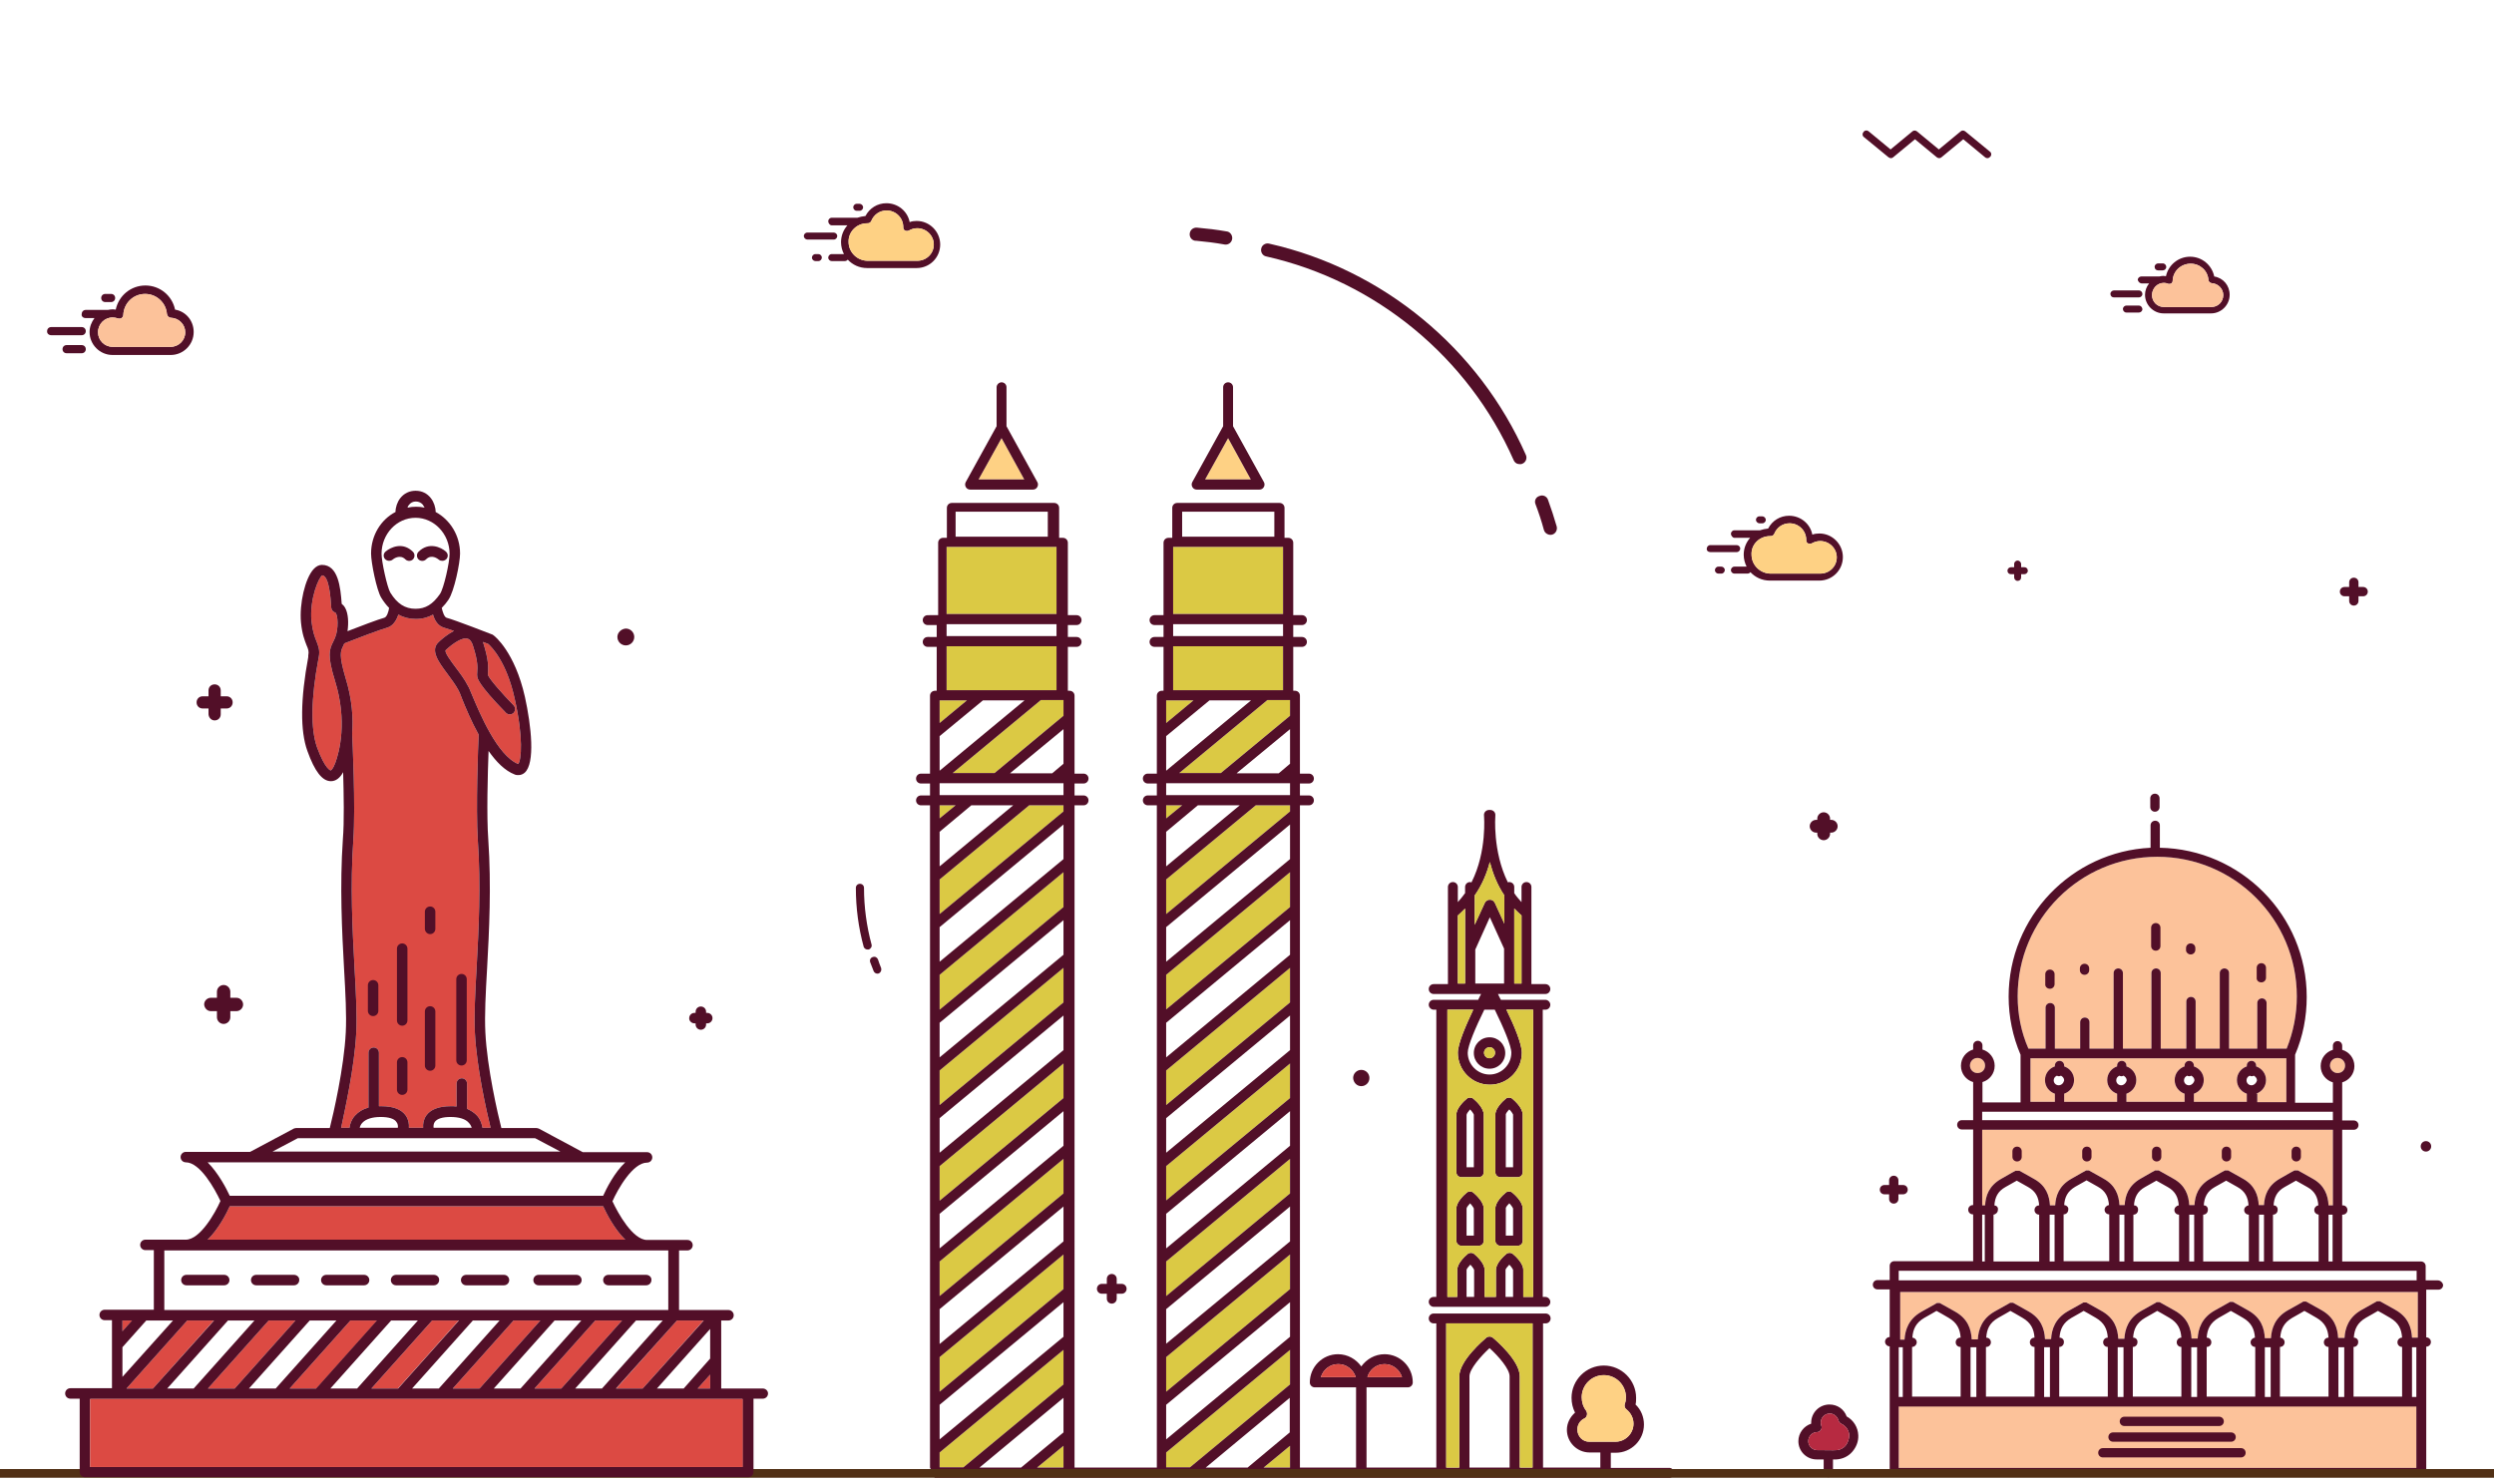 <?xml version="1.0" encoding="utf-8"?>
<!-- Generator: Adobe Illustrator 19.0.0, SVG Export Plug-In . SVG Version: 6.00 Build 0)  -->
<svg version="1.1" id="Layer_1" xmlns="http://www.w3.org/2000/svg" xmlns:xlink="http://www.w3.org/1999/xlink" x="0px" y="0px"
	 viewBox="0 0 857.6 510.3" style="enable-background:new 0 0 857.6 510.3;" xml:space="preserve">
<style type="text/css">
	.st0{display:none;fill:#F6F6F6;}
	.st1{fill:#520F28;}
	.st2{fill:#FED184;}
	.st3{fill:#FCC29A;}
	.st4{fill:#DBC944;}
	.st5{fill:#DC4A43;}
	.st6{fill:#513015;}
	.st7{fill:#B72A41;}
	.st8{fill:#FEF4DA;}
</style>
<rect id="XMLID_1_" x="1.5" y="8.3" class="st0" width="1595.9" height="499.4"/>
<g id="XMLID_319_">
	<path id="XMLID_264_" class="st1" d="M528,173.4c1.1,2.9,2.1,5.9,2.9,8.9c0.2,0.8,0.9,1.4,1.7,1.6c0.4,0.1,0.8,0.1,1.1,0
		c1.2-0.3,1.9-1.6,1.6-2.8c-0.9-3.1-1.9-6.2-3-9.2c-0.4-1.2-1.8-1.8-2.9-1.3C528.2,170.9,527.5,172.2,528,173.4z"/>
	<path id="XMLID_263_" class="st1" d="M522.1,159.6c0.5,0.1,1,0.1,1.4-0.1c1.2-0.5,1.7-1.9,1.2-3c-16.2-36.7-49.2-63.9-88.3-72.7
		c-1.2-0.3-2.5,0.5-2.7,1.7c-0.3,1.2,0.5,2.5,1.7,2.7c37.7,8.5,69.5,34.7,85.1,70.1C520.8,159,521.4,159.5,522.1,159.6z"/>
	<path id="XMLID_262_" class="st1" d="M410.9,82.8c0.1,0,0.2,0,0.3,0c3.3,0.3,6.6,0.7,9.9,1.3c1.2,0.2,2.4-0.6,2.6-1.9
		c0.2-1.2-0.7-2.5-1.9-2.6c-3.4-0.6-6.8-1-10.2-1.3c-1.3-0.1-2.4,0.8-2.5,2.1C409,81.6,409.8,82.6,410.9,82.8z"/>
</g>
<path id="XMLID_261_" class="st1" d="M298.3,326.6c0.1,0,0.2,0,0.4,0c0.7-0.2,1.2-1,1-1.7c-1.7-6.3-2.6-12.9-2.6-19.5
	c0-0.8-0.6-1.4-1.4-1.4c-0.8,0-1.4,0.6-1.4,1.4c0,6.9,0.9,13.7,2.7,20.3C297.2,326.2,297.7,326.6,298.3,326.6z"/>
<path id="XMLID_260_" class="st1" d="M299.2,330.9c0.4,1,0.8,2.1,1.2,3.1c0.2,0.5,0.7,0.9,1.3,0.9c0.2,0,0.3,0,0.5-0.1
	c0.7-0.3,1-1.1,0.8-1.8c-0.4-1-0.8-2-1.1-3c-0.3-0.7-1-1.1-1.8-0.8C299.4,329.4,299,330.1,299.2,330.9z"/>
<path id="XMLID_253_" class="st1" d="M649.4,54.1c0.5,0.4,1.2,0.4,1.6,0l7.5-6.2l7.5,6.2c0.5,0.4,1.2,0.4,1.6,0l7.5-6.2l7.5,6.2
	c0.2,0.2,0.5,0.3,0.8,0.3c0.4,0,0.7-0.2,1-0.5c0.5-0.6,0.4-1.4-0.2-1.8l-8.4-6.9c-0.5-0.4-1.2-0.4-1.6,0l-7.5,6.2l-7.5-6.2
	c-0.5-0.4-1.2-0.4-1.6,0l-7.5,6.2l-7.5-6.2c-0.6-0.5-1.4-0.4-1.8,0.2c-0.5,0.6-0.4,1.4,0.2,1.8L649.4,54.1z"/>
<path id="XMLID_251_" class="st1" d="M726.9,102.3h8.6c0.6,0,1.2-0.5,1.2-1.2c0-0.6-0.5-1.2-1.2-1.2h-8.6c-0.6,0-1.2,0.5-1.2,1.2
	C725.7,101.8,726.2,102.3,726.9,102.3z"/>
<path id="XMLID_250_" class="st1" d="M735.5,105.1h-4.3c-0.6,0-1.2,0.5-1.2,1.2c0,0.6,0.5,1.2,1.2,1.2h4.3c0.6,0,1.2-0.5,1.2-1.2
	C736.6,105.6,736.1,105.1,735.5,105.1z"/>
<path id="XMLID_249_" class="st1" d="M742.1,93h1.6c0.6,0,1.2-0.5,1.2-1.2c0-0.6-0.5-1.2-1.2-1.2h-1.6c-0.6,0-1.2,0.5-1.2,1.2
	C740.9,92.5,741.4,93,742.1,93z"/>
<path id="XMLID_577_" class="st1" d="M736.5,97.5h2.5c-0.9,1.1-1.4,2.5-1.4,3.9c0,3.5,2.9,6.4,6.4,6.4h16.3c3.5,0,6.4-2.9,6.4-6.4
	c0-3.2-2.2-5.8-5.3-6.3c-0.8-3.9-4.2-6.8-8.3-6.8c-4.1,0-7.5,2.9-8.3,6.7c-0.3,0-0.6-0.1-0.9-0.1c-0.5,0-0.9,0.1-1.4,0.2h-6.2
	c-0.6,0-1.2,0.5-1.2,1.2C735.3,97,735.9,97.5,736.5,97.5z M744.1,97.3c0.5,0,1,0.1,1.4,0.3c0.3,0.1,0.7,0.1,1.1-0.1
	c0.3-0.2,0.5-0.5,0.5-0.9c0.1-3.3,2.8-5.9,6.2-5.9c3.2,0,5.9,2.4,6.1,5.6c0.1,0.6,0.5,1,1.1,1.1c2.2,0.1,4,1.9,4,4.1
	c0,2.3-1.8,4.1-4.1,4.1h-16.3c-2.3,0-4.1-1.8-4.1-4.1C740,99.2,741.8,97.3,744.1,97.3z"/>
<path id="XMLID_574_" class="st1" d="M286,77.5h5.4c-1.4,1.6-2.2,3.6-2.2,5.8c0,1.5,0.4,2.9,1,4.1H286c-0.7,0-1.2,0.6-1.2,1.2
	c0,0.7,0.6,1.2,1.2,1.2h4.5c0.4,0,0.8-0.2,1-0.5c1.7,1.8,4,2.9,6.7,2.9h17c4.5,0,8.1-3.6,8.1-8.1c0-4.4-3.6-8.1-8.1-8.1
	c-0.8,0-1.7,0.1-2.4,0.4c-0.7-3.7-4-6.5-8-6.5c-3.1,0-5.8,1.7-7.2,4.4c-1,0.1-1.9,0.3-2.8,0.6H286c-0.7,0-1.2,0.6-1.2,1.2
	S285.3,77.5,286,77.5z M298.2,76.8C298.2,76.8,298.2,76.8,298.2,76.8l0.2,0c0.5,0,1-0.3,1.2-0.8c0.9-2.2,2.9-3.6,5.3-3.6
	c3.1,0,5.7,2.5,5.7,5.7l0,0.1c0,0.5,0.2,0.9,0.6,1.1c0.4,0.2,0.9,0.2,1.3,0c0.9-0.5,1.9-0.8,2.9-0.8c3.1,0,5.7,2.5,5.7,5.6
	c0,3.1-2.5,5.6-5.7,5.6h-17c-3.6,0-6.6-2.9-6.6-6.5C291.7,79.7,294.6,76.8,298.2,76.8z"/>
<path id="XMLID_244_" class="st1" d="M277.6,82.4h9.1c0.7,0,1.2-0.6,1.2-1.2c0-0.7-0.6-1.2-1.2-1.2h-9.1c-0.7,0-1.2,0.6-1.2,1.2
	C276.4,81.8,277,82.4,277.6,82.4z"/>
<path id="XMLID_243_" class="st1" d="M280.4,87.4c-0.7,0-1.2,0.6-1.2,1.2c0,0.7,0.6,1.2,1.2,1.2h1c0.7,0,1.2-0.6,1.2-1.2
	c0-0.7-0.6-1.2-1.2-1.2H280.4z"/>
<path id="XMLID_242_" class="st1" d="M294.6,72.5h1c0.7,0,1.2-0.6,1.2-1.2s-0.6-1.2-1.2-1.2h-1c-0.7,0-1.2,0.6-1.2,1.2
	S293.9,72.5,294.6,72.5z"/>
<path id="XMLID_241_" class="st1" d="M693.8,192.8c-0.6,0-1.2,0.5-1.2,1.2v1.1h-1.1c-0.6,0-1.2,0.5-1.2,1.2s0.5,1.2,1.2,1.2h1.1v1.1
	c0,0.6,0.5,1.2,1.2,1.2s1.2-0.5,1.2-1.2v-1.1h1.1c0.6,0,1.2-0.5,1.2-1.2s-0.5-1.2-1.2-1.2H695V194
	C695,193.4,694.4,192.8,693.8,192.8z"/>
<path id="XMLID_240_" class="st1" d="M73.8,247.8c1.2,0,2.1-0.9,2.1-2.1v-2h2c1.2,0,2.1-0.9,2.1-2.1s-0.9-2.1-2.1-2.1h-2v-2
	c0-1.2-0.9-2.1-2.1-2.1c-1.2,0-2.1,0.9-2.1,2.1v2h-2c-1.2,0-2.1,0.9-2.1,2.1s0.9,2.1,2.1,2.1h2v2C71.8,246.9,72.7,247.8,73.8,247.8z
	"/>
<path id="XMLID_238_" class="st1" d="M624.5,286.4h0.4v0.4c0,1.2,1,2.2,2.2,2.2c1.2,0,2.2-1,2.2-2.2v-0.4h0.4c1.2,0,2.2-1,2.2-2.2
	c0-1.2-1-2.2-2.2-2.2h-0.4v-0.4c0-1.2-1-2.2-2.2-2.2c-1.2,0-2.2,1-2.2,2.2v0.4h-0.4c-1.2,0-2.2,1-2.2,2.2
	C622.3,285.4,623.3,286.4,624.5,286.4z"/>
<path id="XMLID_19_" class="st2" d="M298.2,76.8C298.2,76.8,298.2,76.8,298.2,76.8l0.2,0c0.5,0,1-0.3,1.2-0.8
	c0.9-2.2,2.9-3.6,5.3-3.6c3.1,0,5.7,2.5,5.7,5.7l0,0.1c0,0.5,0.2,0.9,0.6,1.1c0.4,0.2,0.9,0.2,1.3,0c0.9-0.5,1.9-0.8,2.9-0.8
	c3.1,0,5.7,2.5,5.7,5.6c0,3.1-2.5,5.6-5.7,5.6h-17c-3.6,0-6.6-2.9-6.6-6.5C291.7,79.7,294.6,76.8,298.2,76.8z"/>
<path id="XMLID_18_" class="st3" d="M744.1,97.3c0.5,0,1,0.1,1.4,0.3c0.3,0.1,0.7,0.1,1.1-0.1c0.3-0.2,0.5-0.5,0.5-0.9
	c0.1-3.3,2.8-5.9,6.2-5.9c3.2,0,5.9,2.4,6.1,5.6c0.1,0.6,0.5,1,1.1,1.1c2.2,0.1,4,1.9,4,4.1c0,2.3-1.8,4.1-4.1,4.1h-16.3
	c-2.3,0-4.1-1.8-4.1-4.1C740,99.2,741.8,97.3,744.1,97.3z"/>
<path id="XMLID_318_" class="st1" d="M17.6,115.3h10.5c0.8,0,1.4-0.6,1.4-1.4c0-0.8-0.6-1.4-1.4-1.4H17.6c-0.8,0-1.4,0.6-1.4,1.4
	C16.1,114.7,16.8,115.3,17.6,115.3z"/>
<path id="XMLID_317_" class="st1" d="M28.1,118.7h-5.2c-0.8,0-1.4,0.6-1.4,1.4c0,0.8,0.6,1.4,1.4,1.4h5.2c0.8,0,1.4-0.6,1.4-1.4
	C29.5,119.3,28.9,118.7,28.1,118.7z"/>
<path id="XMLID_316_" class="st1" d="M36.2,103.9h2c0.8,0,1.4-0.6,1.4-1.4c0-0.8-0.6-1.4-1.4-1.4h-2c-0.8,0-1.4,0.6-1.4,1.4
	C34.8,103.3,35.4,103.9,36.2,103.9z"/>
<path id="XMLID_313_" class="st1" d="M29.4,109.4h3.1c-1,1.3-1.7,3-1.7,4.8c0,4.3,3.5,7.9,7.9,7.9h20c4.3,0,7.9-3.5,7.9-7.9
	c0-3.9-2.7-7.1-6.4-7.7c-1-4.8-5.2-8.3-10.2-8.3c-5,0-9.2,3.5-10.2,8.3c-0.3,0-0.7-0.1-1-0.1c-0.6,0-1.1,0.1-1.7,0.2h-7.6
	c-0.8,0-1.4,0.6-1.4,1.4C27.9,108.8,28.6,109.4,29.4,109.4z M38.7,109.2c0.6,0,1.2,0.1,1.8,0.3c0.4,0.2,0.9,0.1,1.3-0.1
	c0.4-0.3,0.6-0.7,0.6-1.1c0.2-4.1,3.5-7.2,7.5-7.2c3.9,0,7.2,3,7.5,6.9c0.1,0.7,0.7,1.3,1.4,1.3c2.7,0.1,4.9,2.3,4.9,5
	c0,2.8-2.3,5-5,5h-20c-2.8,0-5-2.3-5-5C33.7,111.5,35.9,109.2,38.7,109.2z"/>
<path id="XMLID_312_" class="st3" d="M38.7,109.2c0.6,0,1.2,0.1,1.8,0.3c0.4,0.2,0.9,0.1,1.3-0.1c0.4-0.3,0.6-0.7,0.6-1.1
	c0.2-4.1,3.5-7.2,7.5-7.2c3.9,0,7.2,3,7.5,6.9c0.1,0.7,0.7,1.3,1.4,1.3c2.7,0.1,4.9,2.3,4.9,5c0,2.8-2.3,5-5,5h-20c-2.8,0-5-2.3-5-5
	C33.7,111.5,35.9,109.2,38.7,109.2z"/>
<path id="XMLID_154_" class="st1" d="M596.4,185h5.4c-1.4,1.6-2.2,3.6-2.2,5.8c0,1.5,0.4,2.9,1,4.1h-4.2c-0.7,0-1.2,0.6-1.2,1.2
	c0,0.7,0.6,1.2,1.2,1.2h4.5c0.4,0,0.8-0.2,1-0.5c1.7,1.8,4,2.9,6.7,2.9h17c4.5,0,8.1-3.6,8.1-8.1c0-4.4-3.6-8.1-8.1-8.1
	c-0.8,0-1.7,0.1-2.4,0.4c-0.7-3.7-4-6.5-8-6.5c-3.1,0-5.8,1.7-7.2,4.4c-1,0.1-1.9,0.3-2.8,0.6h-8.8c-0.7,0-1.2,0.6-1.2,1.2
	S595.8,185,596.4,185z M608.7,184.4C608.7,184.4,608.7,184.4,608.7,184.4l0.2,0c0.5,0,1-0.3,1.2-0.8c0.9-2.2,2.9-3.6,5.3-3.6
	c3.1,0,5.7,2.5,5.7,5.7l0,0.1c0,0.5,0.2,0.9,0.6,1.1c0.4,0.2,0.9,0.2,1.3,0c0.9-0.5,1.9-0.8,2.9-0.8c3.1,0,5.7,2.5,5.7,5.6
	c0,3.1-2.5,5.6-5.7,5.6h-17c-3.6,0-6.6-2.9-6.6-6.5C602.1,187.3,605,184.4,608.7,184.4z"/>
<path id="XMLID_153_" class="st1" d="M588.1,189.9h9.1c0.7,0,1.2-0.6,1.2-1.2c0-0.7-0.6-1.2-1.2-1.2h-9.1c-0.7,0-1.2,0.6-1.2,1.2
	C586.8,189.4,587.4,189.9,588.1,189.9z"/>
<path id="XMLID_152_" class="st1" d="M590.9,194.9c-0.7,0-1.2,0.6-1.2,1.2c0,0.7,0.6,1.2,1.2,1.2h1c0.7,0,1.2-0.6,1.2-1.2
	c0-0.7-0.6-1.2-1.2-1.2H590.9z"/>
<path id="XMLID_151_" class="st1" d="M605,180h1c0.7,0,1.2-0.6,1.2-1.2s-0.6-1.2-1.2-1.2h-1c-0.7,0-1.2,0.6-1.2,1.2
	S604.4,180,605,180z"/>
<path id="XMLID_150_" class="st2" d="M608.7,184.4C608.7,184.4,608.7,184.4,608.7,184.4l0.2,0c0.5,0,1-0.3,1.2-0.8
	c0.9-2.2,2.9-3.6,5.3-3.6c3.1,0,5.7,2.5,5.7,5.7l0,0.1c0,0.5,0.2,0.9,0.6,1.1c0.4,0.2,0.9,0.2,1.3,0c0.9-0.5,1.9-0.8,2.9-0.8
	c3.1,0,5.7,2.5,5.7,5.6c0,3.1-2.5,5.6-5.7,5.6h-17c-3.6,0-6.6-2.9-6.6-6.5C602.1,187.3,605,184.4,608.7,184.4z"/>
<g id="XMLID_784_">
	<path id="XMLID_789_" class="st4" d="M401,335.3l42.6-35.3V312L401,347.2V335.3z M401,368.2l42.6-35.3v11.9L401,380.1V368.2z
		 M401,401.1l42.6-35.3v11.9L401,412.9V401.1z M401,433.9l42.6-35.3v11.9L401,445.8V433.9z M401,466.8l42.6-35.3v11.9L401,478.7
		V466.8z M443.6,279.1L401,314.4v-11.9l30.8-25.5h11.8V279.1z M405.5,265.9l30.3-25.1h7.2h0.6v5.4l-23.8,19.7H405.5z M401,240.9h0.6
		h8.8l-9.4,7.8V240.9z M403.4,188.1h1.3h35.2h1.3v23.1h-37.8V188.1z M403.4,222.3h37.8v15.1h-37.8V222.3z M406.5,277l-5.5,4.5V277
		H406.5z M323.1,335.3l42.6-35.3V312l-42.6,35.3V335.3z M323.1,368.2l42.6-35.3v11.9l-42.6,35.3V368.2z M323.1,401.1l42.6-35.3v11.9
		l-42.6,35.3V401.1z M323.1,433.9l42.6-35.3v11.9l-42.6,35.3V433.9z M323.1,466.8l42.6-35.3v11.9l-42.6,35.3V466.8z M365.7,279.1
		l-42.6,35.3v-11.9l30.8-25.5h11.8V279.1z M327.6,265.9l30.3-25.1h7.2h0.6v5.4L342,265.9H327.6z M323.1,240.9h0.6h8.8l-9.4,7.8
		V240.9z M325.5,188.1h1.3H362h1.3v23.1h-37.8V188.1z M325.5,222.3h37.8v15.1h-37.8V222.3z M328.6,277l-5.5,4.5V277H328.6z
		 M323.1,499.6l42.6-35.3v11.9l-34.4,28.5h-8.2V499.6z M356.6,504.8l9.1-7.5v7.5H356.6z M401,499.6l42.6-35.3v11.9l-34.4,28.5H401
		V499.6z M434.5,504.8l9.1-7.5v7.5H434.5z"/>
	<path id="XMLID_787_" class="st2" d="M344.4,150.7l7.8,14.2h-15.7L344.4,150.7z"/>
	<path id="XMLID_785_" class="st2" d="M422.3,150.7l7.8,14.2h-15.7L422.3,150.7z"/>
</g>
<path id="XMLID_130_" class="st1" d="M321.4,508.3h46.1h31.8h46.1h50.3h33.2H574c1,0,1.7-0.8,1.7-1.7s-0.8-1.7-1.7-1.7h-20.1v-5.2
	h1.7c5.3,0,9.7-4.3,9.7-9.7c0-2.6-1-5.1-2.9-6.9c0.2-0.7,0.2-1.5,0.2-2.3c0-6.1-5-11.1-11.1-11.1c-6.1,0-11.1,5-11.1,11.1
	c0,1.8,0.4,3.5,1.2,5.1c-1.7,1.5-2.8,3.6-2.8,5.9c0,4.3,3.5,7.8,7.8,7.8h3.7v5.2h-19.7v-49.6h0.9c1,0,1.7-0.8,1.7-1.7
	c0-1-0.8-1.7-1.7-1.7h-2.6h-33.2H493c-1,0-1.7,0.8-1.7,1.7c0,1,0.8,1.7,1.7,1.7h0.9v49.6h-24v-27.6h14.2c1,0,1.7-0.8,1.7-1.7
	c0-5.4-4.4-9.7-9.7-9.7c-3.3,0-6.2,1.7-8,4.2c-1.8-2.5-4.7-4.2-8-4.2c-5.4,0-9.7,4.4-9.7,9.7c0,1,0.8,1.7,1.7,1.7h14.2v27.6h-19.3
	V277h3.1c1,0,1.7-0.8,1.7-1.7c0-1-0.8-1.7-1.7-1.7h-3.1v-4.1h3.1c1,0,1.7-0.8,1.7-1.7c0-1-0.8-1.7-1.7-1.7h-3.1v-26.8
	c0-1-0.8-1.7-1.7-1.7h-0.6v-15.1h3c1,0,1.7-0.8,1.7-1.7c0-1-0.8-1.7-1.7-1.7h-3v-4.1h3c1,0,1.7-0.8,1.7-1.7c0-1-0.8-1.7-1.7-1.7h-3
	v-24.9c0-1-0.8-1.7-1.7-1.7h-1.3v-10.3c0-1-0.8-1.7-1.7-1.7h-35.2c-1,0-1.7,0.8-1.7,1.7v10.3h-1.3c-1,0-1.7,0.8-1.7,1.7v24.9h-3.1
	c-1,0-1.7,0.8-1.7,1.7c0,1,0.8,1.7,1.7,1.7h3.1v4.1h-3.1c-1,0-1.7,0.8-1.7,1.7c0,1,0.8,1.7,1.7,1.7h3.1v15.1h-0.6
	c-1,0-1.7,0.8-1.7,1.7v26.8h-3.1c-1,0-1.7,0.8-1.7,1.7c0,1,0.8,1.7,1.7,1.7h3.1v4.1h-3.1c-1,0-1.7,0.8-1.7,1.7c0,1,0.8,1.7,1.7,1.7
	h3.1v227.8h-28.3V277h3.1c1,0,1.7-0.8,1.7-1.7c0-1-0.8-1.7-1.7-1.7h-3.1v-4.1h3.1c1,0,1.7-0.8,1.7-1.7c0-1-0.8-1.7-1.7-1.7h-3.1
	v-26.8c0-1-0.8-1.7-1.7-1.7h-0.6v-15.1h3c1,0,1.7-0.8,1.7-1.7c0-1-0.8-1.7-1.7-1.7h-3v-4.1h3c1,0,1.7-0.8,1.7-1.7
	c0-1-0.8-1.7-1.7-1.7h-3v-24.9c0-1-0.8-1.7-1.7-1.7h-1.3v-10.3c0-1-0.8-1.7-1.7-1.7h-35.2c-1,0-1.7,0.8-1.7,1.7v10.3h-1.3
	c-1,0-1.7,0.8-1.7,1.7v24.9H319c-1,0-1.7,0.8-1.7,1.7c0,1,0.8,1.7,1.7,1.7h3.1v4.1H319c-1,0-1.7,0.8-1.7,1.7c0,1,0.8,1.7,1.7,1.7
	h3.1v15.1h-0.6c-1,0-1.7,0.8-1.7,1.7v26.8h-3.1c-1,0-1.7,0.8-1.7,1.7c0,1,0.8,1.7,1.7,1.7h3.1v4.1h-3.1c-1,0-1.7,0.8-1.7,1.7
	c0,1,0.8,1.7,1.7,1.7h3.1v227.8 M542.4,491.7c0-1.6,0.9-3.1,2.4-3.8c0.5-0.2,0.8-0.7,0.9-1.2c0.1-0.5,0-1-0.3-1.5
	c-1-1.3-1.5-2.9-1.5-4.6c0-4.2,3.4-7.6,7.6-7.6c4.2,0,7.6,3.4,7.6,7.6c0,0.8-0.1,1.6-0.4,2.3c-0.2,0.7,0,1.5,0.6,1.9
	c1.5,1.2,2.4,3,2.4,4.9c0,3.4-2.8,6.2-6.2,6.2h-8.9C544.3,496,542.4,494.1,542.4,491.7z M476.1,469.2c2.8,0,5.2,1.9,6,4.5h-11.9
	C470.9,471.1,473.3,469.2,476.1,469.2z M454.2,473.7c0.8-2.6,3.1-4.5,6-4.5c2.8,0,5.2,1.9,6,4.5H454.2z M414.6,504.8l28.9-24v11.9
	L429,504.8H414.6z M426.3,277l-25.3,21v-11.9l10.9-9.1H426.3z M401,335.3l42.6-35.3V312L401,347.2V335.3z M401,351.8l42.6-35.3v11.9
	L401,363.7V351.8z M401,368.2l42.6-35.3v11.9L401,380.1V368.2z M401,384.6l42.6-35.3v11.9L401,396.5V384.6z M401,401.1l42.6-35.3
	v11.9L401,412.9V401.1z M401,417.5l42.6-35.3v11.9L401,429.4V417.5z M401,433.9l42.6-35.3v11.9L401,445.8V433.9z M401,450.3
	l42.6-35.3V427L401,462.2V450.3z M401,466.8l42.6-35.3v11.9L401,478.7V466.8z M443.6,295.5L401,330.8v-11.9l42.6-35.3V295.5z
	 M401,483.2l42.6-35.3v11.9L401,495.1V483.2z M443.6,279.1L401,314.4v-11.9l30.8-25.5h11.8V279.1z M425.3,265.9l18.3-15.1v11.9
	l-3.9,3.3H425.3z M405.5,265.9l30.3-25.1h7.2h0.6v5.4l-23.8,19.7H405.5z M401,240.9h0.6h8.8l-9.4,7.8V240.9z M401,253.2l14.9-12.3
	h14.3L401,265.1V253.2z M403.4,188.1h1.3h35.2h1.3v23.1h-37.8V188.1z M406.5,176h31.7v8.6h-31.7V176z M403.4,214.7h37.8v4.1h-37.8
	V214.7z M403.4,222.3h37.8v15.1h-37.8V222.3z M401,269.4h42.6v4.1H401V269.4z M406.5,277l-5.5,4.5V277H406.5z M336.8,504.8l28.9-24
	v11.9l-14.6,12.1H336.8z M348.4,277l-25.3,21v-11.9l10.9-9.1H348.4z M323.1,335.3l42.6-35.3V312l-42.6,35.3V335.3z M323.1,351.8
	l42.6-35.3v11.9l-42.6,35.3V351.8z M323.1,368.2l42.6-35.3v11.9l-42.6,35.3V368.2z M323.1,384.6l42.6-35.3v11.9l-42.6,35.3V384.6z
	 M323.1,401.1l42.6-35.3v11.9l-42.6,35.3V401.1z M323.1,417.5l42.6-35.3v11.9l-42.6,35.3V417.5z M323.1,433.9l42.6-35.3v11.9
	l-42.6,35.3V433.9z M323.1,450.3l42.6-35.3V427l-42.6,35.3V450.3z M323.1,466.8l42.6-35.3v11.9l-42.6,35.3V466.8z M365.7,295.5
	l-42.6,35.3v-11.9l42.6-35.3V295.5z M323.1,483.2l42.6-35.3v11.9l-42.6,35.3V483.2z M365.7,279.1l-42.6,35.3v-11.9l30.8-25.5h11.8
	V279.1z M347.4,265.9l18.3-15.1v11.9l-3.9,3.3H347.4z M327.6,265.9l30.3-25.1h7.2h0.6v5.4L342,265.9H327.6z M323.1,240.9h0.6h8.8
	l-9.4,7.8V240.9z M323.1,253.2l14.9-12.3h14.3l-29.2,24.2V253.2z M325.5,188.1h1.3H362h1.3v23.1h-37.8V188.1z M328.6,176h31.7v8.6
	h-31.7V176z M325.5,214.7h37.8v4.1h-37.8V214.7z M325.5,222.3h37.8v15.1h-37.8V222.3z M323.1,269.4h42.6v4.1h-42.6V269.4z
	 M328.6,277l-5.5,4.5V277H328.6z M323.1,499.6l42.6-35.3v11.9l-34.4,28.5h-8.2V499.6z M356.6,504.8l9.1-7.5v7.5H356.6z M401,499.6
	l42.6-35.3v11.9l-34.4,28.5H401V499.6z M434.5,504.8l9.1-7.5v7.5H434.5z M519.1,504.8h-13.8v-31.4c0-2.5,3.9-6.9,6.9-9.7
	c3.2,2.9,6.9,7.2,6.9,9.7V504.8z M522.6,504.8v-31.4c0-5.4-8.3-12.5-9.3-13.3c-0.6-0.5-1.6-0.5-2.2,0c-0.9,0.8-9.3,7.9-9.3,13.3
	v31.4h-4.5v-49.6h29.7v49.6H522.6z"/>
<path id="XMLID_126_" class="st1" d="M468.1,373.6c1.5,0,2.8-1.2,2.8-2.8c0-1.5-1.2-2.8-2.8-2.8c-1.5,0-2.8,1.2-2.8,2.8
	C465.4,372.4,466.6,373.6,468.1,373.6z"/>
<path id="XMLID_124_" class="st1" d="M378.9,445h1.7v1.7c0,1,0.8,1.7,1.7,1.7c1,0,1.7-0.8,1.7-1.7V445h1.7c1,0,1.7-0.8,1.7-1.7
	c0-1-0.8-1.7-1.7-1.7h-1.7v-1.7c0-1-0.8-1.7-1.7-1.7c-1,0-1.7,0.8-1.7,1.7v1.7h-1.7c-1,0-1.7,0.8-1.7,1.7
	C377.2,444.2,377.9,445,378.9,445z"/>
<path id="XMLID_99_" class="st1" d="M333.6,168.4h21.6c0.6,0,1.2-0.3,1.5-0.9c0.3-0.5,0.3-1.2,0-1.7l-10.6-19.2v-13.4
	c0-1-0.8-1.7-1.7-1.7s-1.7,0.8-1.7,1.7v13.4l-10.6,19.2c-0.3,0.5-0.3,1.2,0,1.7C332.4,168.1,333,168.4,333.6,168.4z M344.4,150.7
	l7.8,14.2h-15.7L344.4,150.7z"/>
<path id="XMLID_96_" class="st1" d="M411.5,168.4h21.6c0.6,0,1.2-0.3,1.5-0.9c0.3-0.5,0.3-1.2,0-1.7L424,146.6v-13.4
	c0-1-0.8-1.7-1.7-1.7c-1,0-1.7,0.8-1.7,1.7v13.4L410,165.8c-0.3,0.5-0.3,1.2,0,1.7C410.3,168.1,410.9,168.4,411.5,168.4z
	 M422.3,150.7l7.8,14.2h-15.7L422.3,150.7z"/>
<path id="XMLID_85_" class="st1" d="M493,446.1c-1,0-1.7,0.8-1.7,1.7s0.8,1.7,1.7,1.7h2.6h6.9h6h7.4h6h6.9h2.6c1,0,1.7-0.8,1.7-1.7
	s-0.8-1.7-1.7-1.7h-0.9v-98.8h0.9c1,0,1.7-0.8,1.7-1.7s-0.8-1.7-1.7-1.7h-2.6h-12.7c-0.4-0.7-0.7-1.4-1-2h16.3c1,0,1.7-0.8,1.7-1.7
	c0-1-0.8-1.7-1.7-1.7h-4.8v-33.4c0-1-0.8-1.7-1.7-1.7c-1,0-1.7,0.8-1.7,1.7v5.2c-0.9-1-1.8-2-2.5-3.1v-2.1c0-1-0.8-1.7-1.7-1.7
	c-0.2,0-0.3,0-0.5,0.1c-5.3-10.7-4.3-22.8-4.3-23c0.1-1-0.6-1.8-1.6-1.9c-0.1,0-0.2,0-0.3,0c-0.1,0-0.3,0-0.4,0
	c-1,0.1-1.7,0.9-1.6,1.9c0,0.2,1.1,12.3-4.3,23c-0.2,0-0.3-0.1-0.5-0.1c-1,0-1.7,0.8-1.7,1.7v2.1c-0.8,1.1-1.6,2.1-2.5,3.1v-5.2
	c0-1-0.8-1.7-1.7-1.7c-1,0-1.7,0.8-1.7,1.7v33.4H493c-1,0-1.7,0.8-1.7,1.7c0,1,0.8,1.7,1.7,1.7h16.3c-0.3,0.6-0.7,1.3-1,2h-12.7H493
	c-1,0-1.7,0.8-1.7,1.7s0.8,1.7,1.7,1.7h0.9v98.8H493z M507.3,326.6c0-0.1,0.1-0.1,0.1-0.2l4.9-10.9l4.9,10.8v12h-9.9V326.6z
	 M523.2,314.9v23.4h-2.5v-25.8C521.5,313.3,522.3,314.1,523.2,314.9z M512.3,296.5c1,3.8,2.5,7.8,5,11.5v9.7l-3.3-7.2
	c0,0,0-0.1-0.1-0.1c0-0.1-0.1-0.1-0.1-0.2c0,0-0.1-0.1-0.1-0.1c0,0-0.1-0.1-0.1-0.1c0,0-0.1-0.1-0.1-0.1c0,0-0.1-0.1-0.1-0.1
	c0,0-0.1-0.1-0.2-0.1c0,0-0.1,0-0.1-0.1c0,0,0,0-0.1,0c-0.1,0-0.1,0-0.2-0.1c-0.1,0-0.1,0-0.2,0c-0.1,0-0.1,0-0.2,0
	c-0.1,0-0.1,0-0.2,0c-0.1,0-0.1,0-0.2,0c0,0-0.1,0-0.1,0c-0.1,0-0.1,0-0.2,0.1c0,0-0.1,0-0.1,0c0,0,0,0-0.1,0c0,0-0.1,0-0.1,0.1
	c0,0-0.1,0-0.1,0.1c-0.1,0-0.1,0.1-0.2,0.1c0,0-0.1,0.1-0.1,0.1c0,0-0.1,0.1-0.1,0.1c0,0-0.1,0.1-0.1,0.1c0,0.1-0.1,0.1-0.1,0.2
	c0,0,0,0.1-0.1,0.1l-3.5,7.6V308C509.7,304.3,511.3,300.3,512.3,296.5z M501.3,314.9c0.9-0.8,1.7-1.6,2.5-2.4v25.8h-2.5V314.9z
	 M504.3,446.1l0-9.3c0-0.3,0.6-1.1,1.3-1.8c0.7,0.7,1.2,1.5,1.3,1.8v9.3H504.3z M517.7,446.1l0-9.3c0-0.3,0.6-1.1,1.3-1.8
	c0.7,0.7,1.2,1.5,1.3,1.8v9.3H517.7z M512.3,343.8C512.3,343.8,512.3,343.8,512.3,343.8L512.3,343.8
	C512.2,343.8,512.2,343.8,512.3,343.8z M514,347.3c2.9,5.9,5.7,12.4,5.7,14.8c0,4.1-3.4,7.5-7.5,7.5c-4.1,0-7.5-3.4-7.5-7.5
	c0-2.4,2.8-8.9,5.7-14.8H514z M497.4,347.3h9.2c-2.5,5.3-5.3,11.7-5.3,14.8c0,6.1,4.9,11,11,11c6.1,0,11-4.9,11-11
	c0-3.1-2.7-9.5-5.3-14.8h9.2v98.8h-3.4v-9.3c0-2.2-2.5-4.6-3.6-5.5c-0.6-0.5-1.6-0.5-2.2,0c-1.1,0.9-3.6,3.3-3.6,5.5v9.3h-3.9v-9.3
	c0-2.2-2.5-4.6-3.6-5.5c-0.6-0.5-1.6-0.5-2.2,0c-1.1,0.9-3.6,3.3-3.6,5.5v9.3h-3.4V347.3z"/>
<path id="XMLID_82_" class="st1" d="M502.5,404.9h6c1,0,1.7-0.8,1.7-1.7v-19.8c0-2.2-2.5-4.6-3.6-5.5c-0.6-0.5-1.6-0.5-2.2,0
	c-1.1,0.9-3.6,3.3-3.6,5.5v19.8C500.8,404.2,501.6,404.9,502.5,404.9z M505.5,381.6c0.7,0.7,1.2,1.5,1.3,1.8v18.1h-2.5l0-18
	C504.3,383.1,504.9,382.3,505.5,381.6z"/>
<path id="XMLID_79_" class="st1" d="M515.9,404.9h6c1,0,1.7-0.8,1.7-1.7v-19.8c0-2.2-2.5-4.6-3.6-5.5c-0.6-0.5-1.6-0.5-2.2,0
	c-1.1,0.9-3.6,3.3-3.6,5.5v19.8C514.2,404.2,515,404.9,515.9,404.9z M519,381.6c0.7,0.7,1.2,1.5,1.3,1.8v18.1h-2.5l0-18
	C517.7,383.1,518.3,382.3,519,381.6z"/>
<path id="XMLID_76_" class="st1" d="M502.5,428.5h6c1,0,1.7-0.8,1.7-1.7v-11.1c0-2.2-2.5-4.6-3.6-5.5c-0.6-0.5-1.6-0.5-2.2,0
	c-1.1,0.9-3.6,3.3-3.6,5.5v11.1C500.8,427.7,501.6,428.5,502.5,428.5z M505.5,413.9c0.7,0.7,1.2,1.5,1.3,1.8v9.3h-2.5l0-9.3
	C504.3,415.3,504.9,414.6,505.5,413.9z"/>
<path id="XMLID_73_" class="st1" d="M515.9,428.5h6c1,0,1.7-0.8,1.7-1.7v-11.1c0-2.2-2.5-4.6-3.6-5.5c-0.6-0.5-1.6-0.5-2.2,0
	c-1.1,0.9-3.6,3.3-3.6,5.5v11.1C514.2,427.7,515,428.5,515.9,428.5z M519,413.9c0.7,0.7,1.2,1.5,1.3,1.8v9.3h-2.5l0-9.3
	C517.7,415.3,518.3,414.6,519,413.9z"/>
<path id="XMLID_70_" class="st1" d="M512.2,367.6c3,0,5.4-2.4,5.4-5.4c0-3-2.4-5.4-5.4-5.4c-3,0-5.4,2.4-5.4,5.4
	C506.8,365.2,509.2,367.6,512.2,367.6z M512.2,360.2c1.1,0,1.9,0.9,1.9,1.9c0,1.1-0.9,1.9-1.9,1.9c-1.1,0-1.9-0.9-1.9-1.9
	C510.3,361.1,511.2,360.2,512.2,360.2z"/>
<g id="XMLID_8_">
	<path id="XMLID_27_" class="st4" d="M522.6,504.8v-31.4c0-5.4-8.3-12.5-9.3-13.3c-0.6-0.5-1.6-0.5-2.2,0c-0.9,0.8-9.3,7.9-9.3,13.3
		v31.4h-4.5v-49.6h29.7v49.6H522.6z"/>
	<path id="XMLID_11_" class="st4" d="M523.2,314.9v23.4h-2.5v-25.8C521.5,313.3,522.3,314.1,523.2,314.9z M512.3,296.5
		c1,3.8,2.5,7.8,5,11.5v9.7l-3.3-7.2c0,0,0-0.1-0.1-0.1c0-0.1-0.1-0.1-0.1-0.2c0,0-0.1-0.1-0.1-0.1c0,0-0.1-0.1-0.1-0.1
		c0,0-0.1-0.1-0.1-0.1c0,0-0.1-0.1-0.1-0.1c0,0-0.1-0.1-0.2-0.1c0,0-0.1,0-0.1-0.1c0,0,0,0-0.1,0c-0.1,0-0.1,0-0.2-0.1
		c-0.1,0-0.1,0-0.2,0c-0.1,0-0.1,0-0.2,0c-0.1,0-0.1,0-0.2,0c-0.1,0-0.1,0-0.2,0c0,0-0.1,0-0.1,0c-0.1,0-0.1,0-0.2,0.1
		c0,0-0.1,0-0.1,0c0,0,0,0-0.1,0c0,0-0.1,0-0.1,0.1c0,0-0.1,0-0.1,0.1c-0.1,0-0.1,0.1-0.2,0.1c0,0-0.1,0.1-0.1,0.1
		c0,0-0.1,0.1-0.1,0.1c0,0-0.1,0.1-0.1,0.1c0,0.1-0.1,0.1-0.1,0.2c0,0,0,0.1-0.1,0.1l-3.5,7.6V308
		C509.7,304.3,511.3,300.3,512.3,296.5z M501.3,314.9c0.9-0.8,1.7-1.6,2.5-2.4v25.8h-2.5V314.9z M512.3,343.8
		C512.3,343.8,512.3,343.8,512.3,343.8L512.3,343.8C512.2,343.8,512.2,343.8,512.3,343.8z M497.4,347.3h9.2
		c-2.5,5.3-5.3,11.7-5.3,14.8c0,6.1,4.9,11,11,11c6.1,0,11-4.9,11-11c0-3.1-2.7-9.5-5.3-14.8h9.2v98.8h-3.4v-9.3
		c0-2.2-2.5-4.6-3.6-5.5c-0.6-0.5-1.6-0.5-2.2,0c-1.1,0.9-3.6,3.3-3.6,5.5v9.3h-3.9v-9.3c0-2.2-2.5-4.6-3.6-5.5
		c-0.6-0.5-1.6-0.5-2.2,0c-1.1,0.9-3.6,3.3-3.6,5.5v9.3h-3.4V347.3z M502.5,404.9h6c1,0,1.7-0.8,1.7-1.7v-19.8
		c0-2.2-2.5-4.6-3.6-5.5c-0.6-0.5-1.6-0.5-2.2,0c-1.1,0.9-3.6,3.3-3.6,5.5v19.8C500.8,404.2,501.6,404.9,502.5,404.9z M515.9,404.9
		h6c1,0,1.7-0.8,1.7-1.7v-19.8c0-2.2-2.5-4.6-3.6-5.5c-0.6-0.5-1.6-0.5-2.2,0c-1.1,0.9-3.6,3.3-3.6,5.5v19.8
		C514.2,404.2,515,404.9,515.9,404.9z M502.5,428.5h6c1,0,1.7-0.8,1.7-1.7v-11.1c0-2.2-2.5-4.6-3.6-5.5c-0.6-0.5-1.6-0.5-2.2,0
		c-1.1,0.9-3.6,3.3-3.6,5.5v11.1C500.8,427.7,501.6,428.5,502.5,428.5z M515.9,428.5h6c1,0,1.7-0.8,1.7-1.7v-11.1
		c0-2.2-2.5-4.6-3.6-5.5c-0.6-0.5-1.6-0.5-2.2,0c-1.1,0.9-3.6,3.3-3.6,5.5v11.1C514.2,427.7,515,428.5,515.9,428.5z"/>
	<path id="XMLID_9_" class="st4" d="M512.2,360.2c1.1,0,1.9,0.9,1.9,1.9c0,1.1-0.9,1.9-1.9,1.9c-1.1,0-1.9-0.9-1.9-1.9
		C510.3,361.1,511.2,360.2,512.2,360.2z"/>
</g>
<path id="XMLID_4_" class="st5" d="M476.1,469.2c2.8,0,5.2,1.9,6,4.5h-11.9C470.9,471.1,473.3,469.2,476.1,469.2z"/>
<path id="XMLID_3_" class="st5" d="M454.2,473.7c0.8-2.6,3.1-4.5,6-4.5c2.8,0,5.2,1.9,6,4.5H454.2z"/>
<path id="XMLID_2_" class="st2" d="M542.4,491.7c0-1.6,0.9-3.1,2.4-3.8c0.5-0.2,0.8-0.7,0.9-1.2c0.1-0.5,0-1-0.3-1.5
	c-1-1.3-1.5-2.9-1.5-4.6c0-4.2,3.4-7.6,7.6-7.6c4.2,0,7.6,3.4,7.6,7.6c0,0.8-0.1,1.6-0.4,2.3c-0.2,0.7,0,1.5,0.6,1.9
	c1.5,1.2,2.4,3,2.4,4.9c0,3.4-2.8,6.2-6.2,6.2h-8.9C544.3,496,542.4,494.1,542.4,491.7z"/>
<g id="XMLID_159_">
	<path id="XMLID_837_" class="st6" d="M1246.4,508c2,0,3.6,0.5,3.6,1.1c0,0.6-1.6,1.1-3.6,1.1"/>
	<path id="XMLID_836_" class="st6" d="M-346.4,510.3c-2,0-3.6-0.5-3.6-1.1c0-0.6,1.6-1.1,3.6-1.1"/>
</g>
<circle id="XMLID_844_" class="st3" cx="803.8" cy="366.5" r="2.6"/>
<path id="XMLID_843_" class="st3" d="M693.8,342.7c0-26.5,21.5-48,48-48c26.5,0,48,21.5,48,48c0,6.2-1.2,12.3-3.5,18h-6.9V345
	c0-0.9-0.7-1.6-1.6-1.6c-0.9,0-1.6,0.7-1.6,1.6v15.7h-9.7v-26c0-0.9-0.7-1.6-1.6-1.6s-1.6,0.7-1.6,1.6v26h-8.3v-16.2
	c0-0.9-0.7-1.6-1.6-1.6s-1.6,0.7-1.6,1.6v16.2H743v-26c0-0.9-0.7-1.6-1.6-1.6c-0.9,0-1.6,0.7-1.6,1.6v26H730v-26
	c0-0.9-0.7-1.6-1.6-1.6s-1.6,0.7-1.6,1.6v26h-8.3v-9.1c0-0.9-0.7-1.6-1.6-1.6s-1.6,0.7-1.6,1.6v9.1h-8.7v-14.1
	c0-0.9-0.7-1.6-1.6-1.6c-0.9,0-1.6,0.7-1.6,1.6v14.1h-5.9C695,355,693.8,348.9,693.8,342.7z"/>
<path id="XMLID_842_" class="st3" d="M775.8,376.2c2-0.7,3.4-2.5,3.4-4.7c0-2.2-1.4-4-3.4-4.7v-0.3c0-0.9-0.7-1.6-1.6-1.6
	c-0.9,0-1.6,0.7-1.6,1.6v0.3c-2,0.7-3.4,2.5-3.4,4.7s1.4,4,3.4,4.7v2.8h-18.2v-2.8c2-0.7,3.4-2.5,3.4-4.7c0-2.2-1.4-4-3.4-4.7v-0.3
	c0-0.9-0.7-1.6-1.6-1.6c-0.9,0-1.6,0.7-1.6,1.6v0.3c-2,0.7-3.4,2.5-3.4,4.7s1.4,4,3.4,4.7v2.8h-20v-2.8c2-0.7,3.4-2.5,3.4-4.7
	c0-2.2-1.4-4-3.4-4.7v-0.3c0-0.9-0.7-1.6-1.6-1.6s-1.6,0.7-1.6,1.6v0.3c-2,0.7-3.4,2.5-3.4,4.7s1.4,4,3.4,4.7v2.8h-18.2v-2.8
	c2-0.7,3.4-2.5,3.4-4.7c0-2.2-1.4-4-3.4-4.7v-0.3c0-0.9-0.7-1.6-1.6-1.6s-1.6,0.7-1.6,1.6v0.3c-2,0.7-3.4,2.5-3.4,4.7s1.4,4,3.4,4.7
	v2.8h-8.4V364h88v15.1h-10V376.2z"/>
<path id="XMLID_841_" class="st3" d="M800.7,414.5c-0.2-3.3-1.3-6.8-5.5-9.1c-3.4-1.9-4.8-2.7-4.8-2.7c0,0,0,0,0,0
	c-0.1,0-0.1-0.1-0.2-0.1c0,0-0.1,0-0.1,0c-0.1,0-0.1,0-0.2,0c-0.1,0-0.1,0-0.2,0c-0.1,0-0.1,0-0.2,0c0,0-0.1,0-0.1,0
	c0,0-0.1,0-0.1,0c-0.1,0-0.1,0-0.2,0c0,0-0.1,0-0.1,0c-0.1,0-0.1,0.1-0.2,0.1c0,0,0,0,0,0c0,0-1.4,0.7-4.8,2.7
	c-4.2,2.4-5.3,5.8-5.5,9.1h-1.8c-0.2-3.3-1.3-6.8-5.5-9.1c-3.4-1.9-4.8-2.7-4.8-2.7c0,0,0,0,0,0c-0.1,0-0.1-0.1-0.2-0.1
	c0,0-0.1,0-0.1,0c-0.1,0-0.1,0-0.2,0c0,0-0.1,0-0.1,0c-0.1,0-0.1,0-0.2,0c0,0-0.1,0-0.1,0c0,0-0.1,0-0.1,0c-0.1,0-0.1,0-0.2,0
	c0,0-0.1,0-0.1,0c-0.1,0-0.1,0-0.2,0.1c0,0,0,0,0,0c0,0-1.4,0.7-4.8,2.7c-4.2,2.4-5.3,5.8-5.5,9.1h-1.8c-0.2-3.3-1.3-6.8-5.5-9.1
	c-3.4-1.9-4.8-2.7-4.8-2.7c0,0,0,0,0,0c-0.1,0-0.1-0.1-0.2-0.1c0,0-0.1,0-0.1,0c0,0-0.1,0-0.2,0c-0.1,0-0.1,0-0.2,0c0,0-0.1,0-0.1,0
	c-0.1,0-0.1,0-0.2,0c0,0-0.1,0-0.1,0c-0.1,0-0.1,0-0.2,0c0,0-0.1,0-0.1,0c-0.1,0-0.1,0-0.2,0.1c0,0,0,0,0,0c0,0-1.4,0.7-4.8,2.7
	c-4.2,2.4-5.3,5.8-5.5,9.1h-1.8c-0.2-3.3-1.3-6.8-5.5-9.1c-3.4-1.9-4.8-2.7-4.8-2.7c0,0,0,0,0,0c-0.1,0-0.1-0.1-0.2-0.1
	c0,0-0.1,0-0.1,0c0,0-0.1,0-0.1,0c-0.1,0-0.1,0-0.2,0c0,0-0.1,0-0.1,0c-0.1,0-0.1,0-0.2,0c-0.1,0-0.1,0-0.2,0c0,0-0.1,0-0.1,0
	c0,0-0.1,0-0.1,0.1c-0.1,0-0.1,0-0.2,0.1c0,0,0,0,0,0c0,0-1.4,0.7-4.8,2.7c-4.2,2.4-5.3,5.8-5.5,9.1h-1.8c-0.2-3.3-1.3-6.8-5.5-9.1
	c-3.4-1.9-4.8-2.7-4.8-2.7c0,0,0,0,0,0c-0.1,0-0.1-0.1-0.2-0.1c0,0-0.1,0-0.1,0c-0.1,0-0.1,0-0.2,0c-0.1,0-0.1,0-0.2,0
	c-0.1,0-0.1,0-0.2,0c0,0-0.1,0-0.1,0c-0.1,0-0.1,0-0.2,0c-0.1,0-0.1,0-0.2,0c0,0-0.1,0-0.1,0c-0.1,0-0.1,0-0.2,0.1c0,0,0,0,0,0
	c0,0-1.4,0.7-4.8,2.7c-4.2,2.4-5.3,5.8-5.5,9.1h-1v-26h120.6v26H800.7z"/>
<path id="XMLID_840_" class="st3" d="M677.4,366.5c0-1.4,1.1-2.6,2.6-2.6c1.4,0,2.6,1.1,2.6,2.6s-1.1,2.6-2.6,2.6
	C678.5,369.1,677.4,367.9,677.4,366.5z"/>
<polygon id="XMLID_839_" class="st3" points="830.9,504.9 652.9,504.9 652.9,483.7 655.9,483.7 676,483.7 681.2,483.7 701.3,483.7 
	706.5,483.7 726.6,483.7 731.8,483.7 751.9,483.7 757.1,483.7 777.2,483.7 782.4,483.7 802.5,483.7 807.7,483.7 827.8,483.7 
	830.9,483.7 "/>
<path id="XMLID_838_" class="st3" d="M830.9,460.1h-1.5c-0.2-3.5-1.3-7.1-5.8-9.6c-3.6-2-5-2.8-5-2.8c0,0,0,0,0,0
	c-0.1,0-0.1-0.1-0.2-0.1c0,0-0.1,0-0.1,0c-0.1,0-0.1,0-0.2,0c0,0-0.1,0-0.1,0c-0.1,0-0.2,0-0.3,0c0,0,0,0,0,0c-0.1,0-0.2,0-0.2,0
	c0,0-0.1,0-0.1,0c-0.1,0-0.1,0-0.2,0.1c-0.1,0-0.1,0-0.2,0.1c0,0,0,0,0,0c0,0-1.4,0.8-5,2.8c-4.4,2.5-5.6,6.2-5.8,9.6H804
	c-0.2-3.5-1.3-7.1-5.8-9.6c-3.6-2-5-2.8-5-2.8c0,0,0,0,0,0c-0.1,0-0.1-0.1-0.2-0.1c0,0-0.1,0-0.1,0c-0.1,0-0.1,0-0.2,0
	c0,0-0.1,0-0.1,0c-0.1,0-0.2,0-0.3,0c0,0,0,0,0,0c-0.1,0-0.1,0-0.2,0c0,0-0.1,0-0.1,0c0,0-0.1,0-0.1,0.1c-0.1,0-0.1,0-0.2,0.1
	c0,0,0,0,0,0c0,0-1.4,0.8-5,2.8c-4.4,2.5-5.6,6.2-5.8,9.6h-2.1c-0.2-3.5-1.3-7.1-5.8-9.6c-3.6-2-5-2.8-5-2.8c0,0,0,0,0,0
	c-0.1,0-0.1-0.1-0.2-0.1c0,0-0.1,0-0.1,0c-0.1,0-0.1,0-0.2,0c0,0-0.1,0-0.1,0c-0.1,0-0.2,0-0.3,0c0,0,0,0,0,0c-0.1,0-0.2,0-0.2,0
	c0,0-0.1,0-0.1,0c0,0-0.1,0-0.1,0.1c-0.1,0-0.1,0-0.2,0.1c0,0,0,0,0,0c0,0-1.4,0.8-5,2.8c-4.4,2.5-5.6,6.2-5.8,9.6h-2.1
	c-0.2-3.5-1.3-7.1-5.8-9.6c-3.6-2-5-2.8-5-2.8c0,0,0,0,0,0c-0.1,0-0.1-0.1-0.2-0.1c0,0-0.1,0-0.1,0c-0.1,0-0.1,0-0.2,0
	c0,0-0.1,0-0.1,0c-0.1,0-0.2,0-0.3,0c0,0,0,0,0,0c-0.1,0-0.2,0-0.2,0c0,0-0.1,0-0.1,0c-0.1,0-0.1,0-0.1,0.1c-0.1,0-0.1,0-0.2,0.1
	c0,0,0,0,0,0c0,0-1.4,0.8-5,2.8c-4.4,2.5-5.6,6.2-5.8,9.6h-2.1c-0.2-3.5-1.3-7.1-5.8-9.6c-3.6-2-5-2.8-5-2.8c0,0,0,0,0,0
	c-0.1,0-0.1-0.1-0.2-0.1c0,0-0.1,0-0.1,0c-0.1,0-0.1,0-0.2,0c0,0-0.1,0-0.1,0c-0.1,0-0.2,0-0.3,0c0,0,0,0,0,0c-0.1,0-0.2,0-0.2,0
	c0,0-0.1,0-0.1,0c0,0-0.1,0-0.1,0.1c-0.1,0-0.1,0-0.2,0.1c0,0,0,0,0,0c0,0-1.4,0.8-5,2.8c-4.4,2.5-5.6,6.2-5.8,9.6h-2.1
	c-0.2-3.5-1.3-7.1-5.8-9.6c-3.6-2-5-2.8-5-2.8c0,0,0,0,0,0c-0.1,0-0.1-0.1-0.2-0.1c0,0-0.1,0-0.1,0c-0.1,0-0.1,0-0.2,0
	c0,0-0.1,0-0.1,0c-0.1,0-0.2,0-0.3,0c0,0,0,0,0,0c-0.1,0-0.2,0-0.2,0c0,0-0.1,0-0.1,0c0,0-0.1,0-0.1,0.1c-0.1,0-0.1,0-0.2,0.1
	c0,0,0,0,0,0c0,0-1.4,0.8-5,2.8c-4.4,2.5-5.6,6.2-5.8,9.6h-2.1c-0.2-3.5-1.3-7.1-5.8-9.6c-3.6-2-5-2.8-5-2.8c0,0,0,0,0,0
	c-0.1,0-0.1-0.1-0.2-0.1c0,0-0.1,0-0.1,0c-0.1,0-0.1,0-0.2,0c0,0-0.1,0-0.1,0c-0.1,0-0.2,0-0.3,0c0,0,0,0,0,0c-0.1,0-0.2,0-0.2,0
	c0,0-0.1,0-0.1,0c0,0-0.1,0-0.1,0.1c-0.1,0-0.1,0-0.2,0.1c0,0,0,0,0,0c0,0-1.4,0.8-5,2.8c-4.4,2.5-5.6,6.2-5.8,9.6h-1.5v-16.4h178
	V460.1z"/>
<path id="XMLID_834_" class="st1" d="M834.2,396.1c1,0,1.8-0.8,1.8-1.8s-0.8-1.8-1.8-1.8c-1,0-1.8,0.8-1.8,1.8
	S833.2,396.1,834.2,396.1z"/>
<path id="XMLID_833_" class="st1" d="M806.2,205.1h1.6v1.6c0,0.9,0.7,1.6,1.6,1.6s1.6-0.7,1.6-1.6v-1.6h1.6c0.9,0,1.6-0.7,1.6-1.6
	c0-0.9-0.7-1.6-1.6-1.6H811v-1.6c0-0.9-0.7-1.6-1.6-1.6s-1.6,0.7-1.6,1.6v1.6h-1.6c-0.9,0-1.6,0.7-1.6,1.6
	C804.6,204.4,805.3,205.1,806.2,205.1z"/>
<path id="XMLID_832_" class="st1" d="M648,410.8h1.6v1.6c0,0.9,0.7,1.6,1.6,1.6s1.6-0.7,1.6-1.6v-1.6h1.6c0.9,0,1.6-0.7,1.6-1.6
	c0-0.9-0.7-1.6-1.6-1.6h-1.6V406c0-0.9-0.7-1.6-1.6-1.6s-1.6,0.7-1.6,1.6v1.6H648c-0.9,0-1.6,0.7-1.6,1.6
	C646.4,410.1,647.1,410.8,648,410.8z"/>
<path id="XMLID_828_" class="st1" d="M635,487.2c-0.9-2.5-3.2-4.1-5.9-4.1c-3.5,0-6.3,2.8-6.3,6.3c0,0.1,0,0.2,0,0.3
	c-2.5,0.8-4.4,3.2-4.4,6c0,3.5,2.8,6.3,6.3,6.3l1.3,0c0.3,0,0.7,0,1.1,0v4.5c0,0.9,0.7,1.6,1.6,1.6s1.6-0.7,1.6-1.6v-4.5
	c0.4,0,0.8,0,1.1,0c2.1-0.1,4.1-1,5.5-2.6c1.4-1.6,2.2-3.6,2.1-5.7C638.9,491,637.4,488.5,635,487.2z M634.6,497.3
	c-0.8,0.9-2,1.5-3.2,1.5c-1,0.1-3.6,0-5.2,0l-1.3,0c-1.7,0-3.1-1.4-3.1-3.1c0-1.7,1.4-3.1,3-3.1c0.5,0,1-0.3,1.3-0.7
	c0.3-0.4,0.4-1,0.2-1.5c-0.1-0.3-0.2-0.7-0.2-1.1c0-1.7,1.4-3.1,3.1-3.1c1.4,0,2.6,1,3,2.4c0.1,0.5,0.5,0.9,0.9,1.1
	c1.6,0.7,2.7,2.3,2.8,4C635.8,495.1,635.4,496.3,634.6,497.3z"/>
<path id="XMLID_737_" class="st1" d="M838.3,440.4h-4.2v-4.9c0-0.9-0.7-1.6-1.6-1.6h-27.1v-16.1h0.2c0.9,0,1.6-0.7,1.6-1.6
	c0-0.9-0.7-1.6-1.6-1.6h-0.2v-26h4c0.9,0,1.6-0.7,1.6-1.6c0-0.9-0.7-1.6-1.6-1.6h-4v-4.5v-8.6c2.4-0.7,4.2-2.9,4.2-5.6
	s-1.8-4.9-4.2-5.6v-1.4c0-0.9-0.7-1.6-1.6-1.6c-0.9,0-1.6,0.7-1.6,1.6v1.4c-2.4,0.7-4.2,2.9-4.2,5.6s1.8,4.9,4.2,5.6v7h-13v-16.5
	c2.7-6.3,4-13,4-19.9c0-28-22.6-50.8-50.5-51.3v-7.7c0-0.9-0.7-1.6-1.6-1.6c-0.9,0-1.6,0.7-1.6,1.6v7.7
	c-27.1,1.3-48.8,23.8-48.8,51.2c0,6.9,1.4,13.7,4.1,20v16.4h-13.1v-7c2.4-0.7,4.2-2.9,4.2-5.6s-1.8-4.9-4.2-5.6v-1.4
	c0-0.9-0.7-1.6-1.6-1.6s-1.6,0.7-1.6,1.6v1.4c-2.4,0.7-4.2,2.9-4.2,5.6s1.8,4.9,4.2,5.6v8.6v4.5h-3.9c-0.9,0-1.6,0.7-1.6,1.6
	c0,0.9,0.7,1.6,1.6,1.6h3.9v26h-0.1c-0.9,0-1.6,0.7-1.6,1.6c0,0.9,0.7,1.6,1.6,1.6h0.1v16.1h-27.1c-0.9,0-1.6,0.7-1.6,1.6v4.9h-4.2
	c-0.9,0-1.6,0.7-1.6,1.6c0,0.9,0.7,1.6,1.6,1.6h4.2v16.4c-0.9,0-1.6,0.8-1.6,1.6s0.7,1.6,1.6,1.6v18.8v24.4c0,0.9,0.7,1.6,1.6,1.6
	h181.3c0.9,0,1.6-0.7,1.6-1.6v-24.4v-18.7h0c0.9,0,1.6-0.7,1.6-1.6s-0.7-1.6-1.6-1.6h0v-16.4h4.2c0.9,0,1.6-0.7,1.6-1.6
	C840,441.2,839.2,440.4,838.3,440.4z M801.2,366.5c0-1.4,1.1-2.6,2.6-2.6c1.4,0,2.6,1.1,2.6,2.6s-1.1,2.6-2.6,2.6
	C802.4,369.1,801.2,367.9,801.2,366.5z M693.8,342.7c0-26.5,21.5-48,48-48c26.5,0,48,21.5,48,48c0,6.2-1.2,12.3-3.5,18h-6.9V345
	c0-0.9-0.7-1.6-1.6-1.6c-0.9,0-1.6,0.7-1.6,1.6v15.7h-9.7v-26c0-0.9-0.7-1.6-1.6-1.6s-1.6,0.7-1.6,1.6v26h-8.3v-16.2
	c0-0.9-0.7-1.6-1.6-1.6s-1.6,0.7-1.6,1.6v16.2H743v-26c0-0.9-0.7-1.6-1.6-1.6c-0.9,0-1.6,0.7-1.6,1.6v26H730v-26
	c0-0.9-0.7-1.6-1.6-1.6s-1.6,0.7-1.6,1.6v26h-8.3v-9.1c0-0.9-0.7-1.6-1.6-1.6s-1.6,0.7-1.6,1.6v9.1h-8.7v-14.1
	c0-0.9-0.7-1.6-1.6-1.6c-0.9,0-1.6,0.7-1.6,1.6v14.1h-5.9C695,355,693.8,348.9,693.8,342.7z M775.8,376.2c2-0.7,3.4-2.5,3.4-4.7
	c0-2.2-1.4-4-3.4-4.7v-0.3c0-0.9-0.7-1.6-1.6-1.6c-0.9,0-1.6,0.7-1.6,1.6v0.3c-2,0.7-3.4,2.5-3.4,4.7s1.4,4,3.4,4.7v2.8h-18.2v-2.8
	c2-0.7,3.4-2.5,3.4-4.7c0-2.2-1.4-4-3.4-4.7v-0.3c0-0.9-0.7-1.6-1.6-1.6c-0.9,0-1.6,0.7-1.6,1.6v0.3c-2,0.7-3.4,2.5-3.4,4.7
	s1.4,4,3.4,4.7v2.8h-20v-2.8c2-0.7,3.4-2.5,3.4-4.7c0-2.2-1.4-4-3.4-4.7v-0.3c0-0.9-0.7-1.6-1.6-1.6s-1.6,0.7-1.6,1.6v0.3
	c-2,0.7-3.4,2.5-3.4,4.7s1.4,4,3.4,4.7v2.8h-18.2v-2.8c2-0.7,3.4-2.5,3.4-4.7c0-2.2-1.4-4-3.4-4.7v-0.3c0-0.9-0.7-1.6-1.6-1.6
	s-1.6,0.7-1.6,1.6v0.3c-2,0.7-3.4,2.5-3.4,4.7s1.4,4,3.4,4.7v2.8h-8.4V364h88v15.1h-10V376.2z M774.2,373.3c-1,0-1.7-0.8-1.7-1.7
	c0-0.7,0.4-1.3,1.1-1.6c0.2,0.1,0.4,0.2,0.7,0.2c0.2,0,0.5-0.1,0.7-0.2c0.6,0.3,1.1,0.9,1.1,1.6
	C775.9,372.5,775.1,373.3,774.2,373.3z M752.7,373.3c-1,0-1.7-0.8-1.7-1.7c0-0.7,0.4-1.3,1.1-1.6c0.2,0.1,0.4,0.2,0.7,0.2
	c0.2,0,0.5-0.1,0.7-0.2c0.6,0.3,1.1,0.9,1.1,1.6C754.4,372.5,753.6,373.3,752.7,373.3z M729.4,373.3c-1,0-1.7-0.8-1.7-1.7
	c0-0.7,0.4-1.3,1.1-1.6c0.2,0.1,0.4,0.2,0.7,0.2c0.2,0,0.5-0.1,0.7-0.2c0.6,0.3,1.1,0.9,1.1,1.6
	C731.1,372.5,730.3,373.3,729.4,373.3z M707.9,373.3c-1,0-1.7-0.8-1.7-1.7c0-0.7,0.4-1.3,1.1-1.6c0.2,0.1,0.4,0.2,0.7,0.2
	c0.2,0,0.5-0.1,0.7-0.2c0.6,0.3,1.1,0.9,1.1,1.6C709.6,372.5,708.9,373.3,707.9,373.3z M696.3,382.4h91.2h14.7v2.9H681.6v-2.9H696.3
	z M800.7,414.5c-0.2-3.3-1.3-6.8-5.5-9.1c-3.4-1.9-4.8-2.7-4.8-2.7c0,0,0,0,0,0c-0.1,0-0.1-0.1-0.2-0.1c0,0-0.1,0-0.1,0
	c-0.1,0-0.1,0-0.2,0c-0.1,0-0.1,0-0.2,0c-0.1,0-0.1,0-0.2,0c0,0-0.1,0-0.1,0c0,0-0.1,0-0.1,0c-0.1,0-0.1,0-0.2,0c0,0-0.1,0-0.1,0
	c-0.1,0-0.1,0.1-0.2,0.1c0,0,0,0,0,0c0,0-1.4,0.7-4.8,2.7c-4.2,2.4-5.3,5.8-5.5,9.1h-1.8c-0.2-3.3-1.3-6.8-5.5-9.1
	c-3.4-1.9-4.8-2.7-4.8-2.7c0,0,0,0,0,0c-0.1,0-0.1-0.1-0.2-0.1c0,0-0.1,0-0.1,0c-0.1,0-0.1,0-0.2,0c0,0-0.1,0-0.1,0
	c-0.1,0-0.1,0-0.2,0c0,0-0.1,0-0.1,0c0,0-0.1,0-0.1,0c-0.1,0-0.1,0-0.2,0c0,0-0.1,0-0.1,0c-0.1,0-0.1,0-0.2,0.1c0,0,0,0,0,0
	c0,0-1.4,0.7-4.8,2.7c-4.2,2.4-5.3,5.8-5.5,9.1h-1.8c-0.2-3.3-1.3-6.8-5.5-9.1c-3.4-1.9-4.8-2.7-4.8-2.7c0,0,0,0,0,0
	c-0.1,0-0.1-0.1-0.2-0.1c0,0-0.1,0-0.1,0c0,0-0.1,0-0.2,0c-0.1,0-0.1,0-0.2,0c0,0-0.1,0-0.1,0c-0.1,0-0.1,0-0.2,0c0,0-0.1,0-0.1,0
	c-0.1,0-0.1,0-0.2,0c0,0-0.1,0-0.1,0c-0.1,0-0.1,0-0.2,0.1c0,0,0,0,0,0c0,0-1.4,0.7-4.8,2.7c-4.2,2.4-5.3,5.8-5.5,9.1h-1.8
	c-0.2-3.3-1.3-6.8-5.5-9.1c-3.4-1.9-4.8-2.7-4.8-2.7c0,0,0,0,0,0c-0.1,0-0.1-0.1-0.2-0.1c0,0-0.1,0-0.1,0c0,0-0.1,0-0.1,0
	c-0.1,0-0.1,0-0.2,0c0,0-0.1,0-0.1,0c-0.1,0-0.1,0-0.2,0c-0.1,0-0.1,0-0.2,0c0,0-0.1,0-0.1,0c0,0-0.1,0-0.1,0.1
	c-0.1,0-0.1,0-0.2,0.1c0,0,0,0,0,0c0,0-1.4,0.7-4.8,2.7c-4.2,2.4-5.3,5.8-5.5,9.1h-1.8c-0.2-3.3-1.3-6.8-5.5-9.1
	c-3.4-1.9-4.8-2.7-4.8-2.7c0,0,0,0,0,0c-0.1,0-0.1-0.1-0.2-0.1c0,0-0.1,0-0.1,0c-0.1,0-0.1,0-0.2,0c-0.1,0-0.1,0-0.2,0
	c-0.1,0-0.1,0-0.2,0c0,0-0.1,0-0.1,0c-0.1,0-0.1,0-0.2,0c-0.1,0-0.1,0-0.2,0c0,0-0.1,0-0.1,0c-0.1,0-0.1,0-0.2,0.1c0,0,0,0,0,0
	c0,0-1.4,0.7-4.8,2.7c-4.2,2.4-5.3,5.8-5.5,9.1h-1v-26h120.6v26H800.7z M802.1,417.8v16.1h-1.4v-16.1H802.1z M781.8,414.6
	c0.2-2.7,1.1-4.8,3.8-6.3c2-1.1,3.2-1.8,3.9-2.2c0.7,0.4,2,1.1,3.9,2.2c2.7,1.5,3.6,3.6,3.8,6.3c-0.8,0.1-1.4,0.8-1.4,1.6
	c0,0.9,0.7,1.5,1.5,1.6v16.1h-15.7v-16.1c0.9,0,1.6-0.7,1.6-1.6C783.3,415.3,782.7,414.6,781.8,414.6z M778.5,417.8v16.1h-1.7v-16.1
	H778.5z M757.8,414.6c0.2-2.7,1.1-4.8,3.8-6.3c2-1.1,3.2-1.8,3.9-2.2c0.7,0.4,2,1.1,3.9,2.2c2.7,1.5,3.6,3.6,3.8,6.3
	c-0.8,0.1-1.5,0.8-1.5,1.6c0,0.9,0.7,1.6,1.6,1.6v16.1h-15.7v-16.1c0.9,0,1.6-0.7,1.6-1.6C759.3,415.3,758.7,414.6,757.8,414.6z
	 M754.5,417.8v16.1h-1.7v-16.1H754.5z M733.8,414.6c0.2-2.7,1.1-4.8,3.8-6.3c2-1.1,3.2-1.8,3.9-2.2c0.7,0.4,2,1.1,3.9,2.2
	c2.7,1.5,3.6,3.6,3.8,6.3c-0.8,0.1-1.5,0.8-1.5,1.6c0,0.9,0.7,1.6,1.6,1.6v16.1h-15.7v-16.1c0.9,0,1.6-0.7,1.6-1.6
	C735.3,415.3,734.7,414.6,733.8,414.6z M730.5,417.8v16.1h-1.7v-16.1H730.5z M709.8,414.5c0.2-2.7,1.1-4.7,3.8-6.3
	c2-1.1,3.2-1.8,3.9-2.2c0.7,0.4,2,1.1,3.9,2.2c2.7,1.5,3.6,3.6,3.8,6.3c-0.8,0.1-1.5,0.8-1.5,1.6c0,0.9,0.7,1.6,1.6,1.6v16.1h-15.7
	v-16.1h0c0.9,0,1.6-0.7,1.6-1.6C711.4,415.3,710.7,414.6,709.8,414.5z M706.5,417.8v16.1h-1.7v-16.1H706.5z M685.8,414.6
	c0.2-2.7,1.1-4.8,3.8-6.3c2-1.1,3.2-1.8,3.9-2.2c0.7,0.4,2,1.1,3.9,2.2c2.7,1.5,3.6,3.6,3.8,6.3c-0.9,0-1.6,0.7-1.6,1.6
	c0,0.9,0.7,1.6,1.6,1.6h0v16.1h-15.7v-16.1c0.8-0.1,1.5-0.8,1.5-1.6C687.2,415.3,686.6,414.7,685.8,414.6z M682.5,417.8v16.1h-0.9
	v-16.1H682.5z M677.4,366.5c0-1.4,1.1-2.6,2.6-2.6c1.4,0,2.6,1.1,2.6,2.6s-1.1,2.6-2.6,2.6C678.5,369.1,677.4,367.9,677.4,366.5z
	 M652.9,463.4h1.4v17.1h-1.4V463.4z M830.9,504.9h-178v-21.1h3.1h20h5.3h20h5.3h20h5.3h20h5.3h20h5.3h20h5.3h20h3.1V504.9z
	 M657.6,460.1c0.2-2.9,1.2-5.1,4.1-6.8c2.1-1.2,3.4-1.9,4.2-2.4c0.8,0.4,2.1,1.2,4.2,2.4c2.9,1.7,3.9,3.9,4.1,6.8h-0.1
	c-0.9,0-1.6,0.7-1.6,1.6s0.7,1.6,1.6,1.6h0.1v17.1h-16.7v-17.1c0.9,0,1.6-0.8,1.6-1.6C659.1,460.9,658.5,460.2,657.6,460.1z
	 M677.6,480.5v-17.1h2v17.1H677.6z M683,460.1L683,460.1c0.2-2.9,1.1-5.1,4.1-6.8c2.1-1.2,3.4-1.9,4.2-2.4c0.8,0.4,2.1,1.2,4.2,2.4
	c2.9,1.7,3.9,3.9,4.1,6.8c-0.9,0-1.6,0.7-1.6,1.6c0,0.9,0.7,1.6,1.6,1.6h0v17.1h-16.7v-17.1h0.1c0.9,0,1.6-0.7,1.6-1.6
	S683.9,460.1,683,460.1z M702.9,480.5v-17.1h2v17.1H702.9z M708.2,460.1c0.2-2.9,1.2-5.1,4.1-6.8c2.1-1.2,3.4-1.9,4.2-2.4
	c0.8,0.4,2.1,1.2,4.2,2.4c2.9,1.7,3.9,3.9,4.1,6.8c-0.9,0-1.6,0.7-1.6,1.6c0,0.9,0.7,1.6,1.6,1.6h0v17.1h-16.7v-17.1h0
	c0.9,0,1.6-0.7,1.6-1.6C709.8,460.8,709.1,460.1,708.2,460.1z M728.2,480.5v-17.1h2v17.1H728.2z M733.5,460.1
	c0.2-2.9,1.2-5.1,4.1-6.8c2.1-1.2,3.4-1.9,4.2-2.4c0.8,0.4,2.1,1.2,4.2,2.4c2.9,1.7,3.9,3.9,4.1,6.8c-0.9,0-1.6,0.7-1.6,1.6
	c0,0.9,0.7,1.6,1.6,1.6h0v17.1h-16.7v-17.1h0c0.9,0,1.6-0.7,1.6-1.6C735.1,460.8,734.4,460.1,733.5,460.1z M753.5,480.5v-17.1h2
	v17.1H753.5z M758.8,460.1c0.2-2.9,1.2-5.1,4.1-6.8c2.1-1.2,3.4-1.9,4.2-2.4c0.8,0.4,2.1,1.2,4.2,2.4c2.9,1.7,3.9,3.9,4.1,6.8
	c-0.8,0.1-1.5,0.8-1.5,1.6c0,0.9,0.7,1.6,1.6,1.6v17.1h-16.7v-17.1h0c0.9,0,1.6-0.7,1.6-1.6C760.4,460.8,759.7,460.1,758.8,460.1z
	 M778.8,480.5v-17.1h2v17.1H778.8z M784.1,460.1c0.2-2.9,1.2-5.1,4.1-6.8c2.1-1.2,3.4-1.9,4.2-2.4c0.8,0.4,2.1,1.2,4.2,2.4
	c2.9,1.7,3.9,3.9,4.1,6.8c-0.9,0-1.6,0.7-1.6,1.6c0,0.9,0.7,1.6,1.6,1.6h0v17.1h-16.7v-17.1c0.9,0,1.6-0.7,1.6-1.6
	C785.6,460.9,785,460.2,784.1,460.1z M804.1,480.5v-17.1h2v17.1H804.1z M809.4,460.1c0.2-2.9,1.2-5.1,4.1-6.8
	c2.1-1.2,3.4-1.9,4.2-2.4c0.8,0.4,2.1,1.2,4.2,2.4c2.9,1.7,3.9,3.9,4.1,6.8c-0.9,0-1.6,0.7-1.6,1.6c0,0.9,0.7,1.6,1.6,1.6h0v17.1
	h-16.7v-17.1h0c0.9,0,1.6-0.7,1.6-1.6C811,460.8,810.3,460.1,809.4,460.1z M830.9,480.5h-1.5v-17.1h1.5V480.5z M830.9,460.1h-1.5
	c-0.2-3.5-1.3-7.1-5.8-9.6c-3.6-2-5-2.8-5-2.8c0,0,0,0,0,0c-0.1,0-0.1-0.1-0.2-0.1c0,0-0.1,0-0.1,0c-0.1,0-0.1,0-0.2,0
	c0,0-0.1,0-0.1,0c-0.1,0-0.2,0-0.3,0c0,0,0,0,0,0c-0.1,0-0.2,0-0.2,0c0,0-0.1,0-0.1,0c-0.1,0-0.1,0-0.2,0.1c-0.1,0-0.1,0-0.2,0.1
	c0,0,0,0,0,0c0,0-1.4,0.8-5,2.8c-4.4,2.5-5.6,6.2-5.8,9.6H804c-0.2-3.5-1.3-7.1-5.8-9.6c-3.6-2-5-2.8-5-2.8c0,0,0,0,0,0
	c-0.1,0-0.1-0.1-0.2-0.1c0,0-0.1,0-0.1,0c-0.1,0-0.1,0-0.2,0c0,0-0.1,0-0.1,0c-0.1,0-0.2,0-0.3,0c0,0,0,0,0,0c-0.1,0-0.1,0-0.2,0
	c0,0-0.1,0-0.1,0c0,0-0.1,0-0.1,0.1c-0.1,0-0.1,0-0.2,0.1c0,0,0,0,0,0c0,0-1.4,0.8-5,2.8c-4.4,2.5-5.6,6.2-5.8,9.6h-2.1
	c-0.2-3.5-1.3-7.1-5.8-9.6c-3.6-2-5-2.8-5-2.8c0,0,0,0,0,0c-0.1,0-0.1-0.1-0.2-0.1c0,0-0.1,0-0.1,0c-0.1,0-0.1,0-0.2,0
	c0,0-0.1,0-0.1,0c-0.1,0-0.2,0-0.3,0c0,0,0,0,0,0c-0.1,0-0.2,0-0.2,0c0,0-0.1,0-0.1,0c0,0-0.1,0-0.1,0.1c-0.1,0-0.1,0-0.2,0.1
	c0,0,0,0,0,0c0,0-1.4,0.8-5,2.8c-4.4,2.5-5.6,6.2-5.8,9.6h-2.1c-0.2-3.5-1.3-7.1-5.8-9.6c-3.6-2-5-2.8-5-2.8c0,0,0,0,0,0
	c-0.1,0-0.1-0.1-0.2-0.1c0,0-0.1,0-0.1,0c-0.1,0-0.1,0-0.2,0c0,0-0.1,0-0.1,0c-0.1,0-0.2,0-0.3,0c0,0,0,0,0,0c-0.1,0-0.2,0-0.2,0
	c0,0-0.1,0-0.1,0c-0.1,0-0.1,0-0.1,0.1c-0.1,0-0.1,0-0.2,0.1c0,0,0,0,0,0c0,0-1.4,0.8-5,2.8c-4.4,2.5-5.6,6.2-5.8,9.6h-2.1
	c-0.2-3.5-1.3-7.1-5.8-9.6c-3.6-2-5-2.8-5-2.8c0,0,0,0,0,0c-0.1,0-0.1-0.1-0.2-0.1c0,0-0.1,0-0.1,0c-0.1,0-0.1,0-0.2,0
	c0,0-0.1,0-0.1,0c-0.1,0-0.2,0-0.3,0c0,0,0,0,0,0c-0.1,0-0.2,0-0.2,0c0,0-0.1,0-0.1,0c0,0-0.1,0-0.1,0.1c-0.1,0-0.1,0-0.2,0.1
	c0,0,0,0,0,0c0,0-1.4,0.8-5,2.8c-4.4,2.5-5.6,6.2-5.8,9.6h-2.1c-0.2-3.5-1.3-7.1-5.8-9.6c-3.6-2-5-2.8-5-2.8c0,0,0,0,0,0
	c-0.1,0-0.1-0.1-0.2-0.1c0,0-0.1,0-0.1,0c-0.1,0-0.1,0-0.2,0c0,0-0.1,0-0.1,0c-0.1,0-0.2,0-0.3,0c0,0,0,0,0,0c-0.1,0-0.2,0-0.2,0
	c0,0-0.1,0-0.1,0c0,0-0.1,0-0.1,0.1c-0.1,0-0.1,0-0.2,0.1c0,0,0,0,0,0c0,0-1.4,0.8-5,2.8c-4.4,2.5-5.6,6.2-5.8,9.6h-2.1
	c-0.2-3.5-1.3-7.1-5.8-9.6c-3.6-2-5-2.8-5-2.8c0,0,0,0,0,0c-0.1,0-0.1-0.1-0.2-0.1c0,0-0.1,0-0.1,0c-0.1,0-0.1,0-0.2,0
	c0,0-0.1,0-0.1,0c-0.1,0-0.2,0-0.3,0c0,0,0,0,0,0c-0.1,0-0.2,0-0.2,0c0,0-0.1,0-0.1,0c0,0-0.1,0-0.1,0.1c-0.1,0-0.1,0-0.2,0.1
	c0,0,0,0,0,0c0,0-1.4,0.8-5,2.8c-4.4,2.5-5.6,6.2-5.8,9.6h-1.5v-16.4h178V460.1z M830.9,440.4h-178v-3.3h27.1h4.2h19h5h19h5h19h5h19
	h5h19h4.7h27.1V440.4z"/>
<path id="XMLID_736_" class="st1" d="M770.6,498.1h-47.5c-0.9,0-1.6,0.7-1.6,1.6s0.7,1.6,1.6,1.6h47.5c0.9,0,1.6-0.7,1.6-1.6
	S771.5,498.1,770.6,498.1z"/>
<path id="XMLID_735_" class="st1" d="M726.6,495.9h40.6c0.9,0,1.6-0.7,1.6-1.6s-0.7-1.6-1.6-1.6h-40.6c-0.9,0-1.6,0.7-1.6,1.6
	S725.7,495.9,726.6,495.9z"/>
<path id="XMLID_734_" class="st1" d="M730.5,490.5h32.6c0.9,0,1.6-0.7,1.6-1.6s-0.7-1.6-1.6-1.6h-32.6c-0.9,0-1.6,0.7-1.6,1.6
	S729.6,490.5,730.5,490.5z"/>
<path id="XMLID_733_" class="st1" d="M693.6,394.4c-0.9,0-1.6,0.7-1.6,1.6v1.9c0,0.9,0.7,1.6,1.6,1.6c0.9,0,1.6-0.7,1.6-1.6V396
	C695.2,395.1,694.5,394.4,693.6,394.4z"/>
<path id="XMLID_732_" class="st1" d="M717.6,394.4c-0.9,0-1.6,0.7-1.6,1.6v1.9c0,0.9,0.7,1.6,1.6,1.6s1.6-0.7,1.6-1.6V396
	C719.2,395.1,718.5,394.4,717.6,394.4z"/>
<path id="XMLID_731_" class="st1" d="M741.6,394.4c-0.9,0-1.6,0.7-1.6,1.6v1.9c0,0.9,0.7,1.6,1.6,1.6c0.9,0,1.6-0.7,1.6-1.6V396
	C743.2,395.1,742.5,394.4,741.6,394.4z"/>
<path id="XMLID_730_" class="st1" d="M765.6,394.4c-0.9,0-1.6,0.7-1.6,1.6v1.9c0,0.9,0.7,1.6,1.6,1.6s1.6-0.7,1.6-1.6V396
	C767.2,395.1,766.5,394.4,765.6,394.4z"/>
<path id="XMLID_729_" class="st1" d="M789.6,394.4c-0.9,0-1.6,0.7-1.6,1.6v1.9c0,0.9,0.7,1.6,1.6,1.6s1.6-0.7,1.6-1.6V396
	C791.2,395.1,790.5,394.4,789.6,394.4z"/>
<path id="XMLID_728_" class="st1" d="M739.4,274.6v3c0,0.9,0.7,1.6,1.6,1.6c0.9,0,1.6-0.7,1.6-1.6v-3c0-0.9-0.7-1.6-1.6-1.6
	C740.1,273,739.4,273.7,739.4,274.6z"/>
<path id="XMLID_727_" class="st1" d="M716.8,335.3c0.9,0,1.6-0.7,1.6-1.6v-0.6c0-0.9-0.7-1.6-1.6-1.6s-1.6,0.7-1.6,1.6v0.6
	C715.2,334.6,715.9,335.3,716.8,335.3z"/>
<path id="XMLID_726_" class="st1" d="M753.3,328.3c0.9,0,1.6-0.7,1.6-1.6v-0.6c0-0.9-0.7-1.6-1.6-1.6s-1.6,0.7-1.6,1.6v0.6
	C751.6,327.5,752.4,328.3,753.3,328.3z"/>
<path id="XMLID_725_" class="st1" d="M741.3,327c0.9,0,1.6-0.7,1.6-1.6v-6.3c0-0.9-0.7-1.6-1.6-1.6c-0.9,0-1.6,0.7-1.6,1.6v6.3
	C739.7,326.3,740.4,327,741.3,327z"/>
<path id="XMLID_677_" class="st1" d="M704.9,340.1c0.9,0,1.6-0.7,1.6-1.6v-3.4c0-0.9-0.7-1.6-1.6-1.6c-0.9,0-1.6,0.7-1.6,1.6v3.4
	C703.2,339.4,704,340.1,704.9,340.1z"/>
<path id="XMLID_274_" class="st1" d="M777.6,337.9c0.9,0,1.6-0.7,1.6-1.6v-3.4c0-0.9-0.7-1.6-1.6-1.6s-1.6,0.7-1.6,1.6v3.4
	C775.9,337.2,776.6,337.9,777.6,337.9z"/>
<path id="XMLID_128_" class="st7" d="M634.6,497.3c-0.8,0.9-2,1.5-3.2,1.5c-1,0.1-3.6,0-5.2,0l-1.3,0c-1.7,0-3.1-1.4-3.1-3.1
	c0-1.7,1.4-3.1,3-3.1c0.5,0,1-0.3,1.3-0.7c0.3-0.4,0.4-1,0.2-1.5c-0.1-0.3-0.2-0.7-0.2-1.1c0-1.7,1.4-3.1,3.1-3.1c1.4,0,2.6,1,3,2.4
	c0.1,0.5,0.5,0.9,0.9,1.1c1.6,0.7,2.7,2.3,2.8,4C635.8,495.1,635.4,496.3,634.6,497.3z"/>
<path id="XMLID_265_" class="st6" d="M996.9,508.3h-2064c-2.6,0-4.7-0.7-4.7-1.5c0-0.8,2.1-1.5,4.7-1.5h2064"/>
<path id="XMLID_158_" class="st8" d="M10.6,1018.5"/>
<polygon id="XMLID_146_" class="st5" points="244.2,472.8 244.2,477.6 239.9,477.6 "/>
<polygon id="XMLID_145_" class="st5" points="232.8,454.2 241.9,454.2 221,477.6 211.9,477.6 "/>
<polygon id="XMLID_144_" class="st5" points="52.6,477.6 43.5,477.6 64.4,454.2 73.5,454.2 "/>
<polygon id="XMLID_143_" class="st5" points="92.4,454.2 101.6,454.2 80.7,477.6 71.5,477.6 "/>
<polygon id="XMLID_142_" class="st5" points="120.5,454.2 129.7,454.2 108.8,477.6 99.6,477.6 "/>
<polygon id="XMLID_141_" class="st5" points="148.6,454.2 157.7,454.2 136.8,477.6 127.7,477.6 "/>
<polygon id="XMLID_140_" class="st5" points="176.6,454.2 185.8,454.2 164.9,477.6 155.7,477.6 "/>
<polygon id="XMLID_139_" class="st5" points="204.7,454.2 213.9,454.2 193,477.6 183.8,477.6 "/>
<path id="XMLID_138_" class="st5" d="M160.8,219.7c0.8,0.2,1.5,1.1,1.9,2.6c1.7,5.3,1.5,7.4,1.4,8.9c0,0.4-0.1,0.9,0,1.3
	c0,0.6,0,2.6,9.9,12.7c0.7,0.7,1.9,0.7,2.6,0c0.7-0.7,0.7-1.9,0-2.6c-3.9-4-8.3-9-8.8-10.4c0-0.3,0-0.5,0-0.8
	c0.1-1.8,0.3-4.2-1.6-10.2c0-0.1-0.1-0.2-0.1-0.4c0.7,0.3,1.3,0.5,1.8,0.7c1,0.9,6.3,6,9.1,18.9c3,13.3,2.3,21,1.2,22.4
	c-7.2-2.9-13.3-17.6-15.9-23.8c-0.6-1.4-1-2.5-1.4-3.1c-1.1-2.2-2.7-4.3-4.2-6.3c-1.4-1.9-4.1-5.4-3.4-6l0.2-0.2
	c1.1-1,4.4-3.8,6.6-3.8C160.4,219.6,160.6,219.7,160.8,219.7z"/>
<path id="XMLID_137_" class="st5" d="M115.3,262.4c-0.8,2.2-1.5,2.6-1.6,2.6c0,0-1.9-0.3-4.7-8c-2.2-6.3-2.1-16.6,0.5-30.4l0.1-0.5
	c0.5-2.5-0.2-4-0.8-5.6c-0.6-1.5-1.3-3.3-1.7-6.8c-0.7-7.7,2.5-15.1,3.7-15.8c2.4,0.2,2.9,7.8,3.1,11.1c0.1,0.8,0.6,1.5,1.4,1.7
	c0.9,0.6,1.2,5.6-0.1,8.7c-0.2,0.5-0.4,0.9-0.6,1.3c-1.4,2.7-2.1,4.8,0.6,13.5C119.5,248.1,116.7,258.6,115.3,262.4z"/>
<path id="XMLID_123_" class="st5" d="M122.5,355.2c0.3-6.1-0.1-13.7-0.6-22.5c-0.7-13.1-1.5-28-0.4-43.8c0.8-11.5-0.3-34.1-0.4-36.6
	c0.4-5.3,0-11.8-2.3-19.2c-2.3-7.8-1.7-9.1-0.8-10.9c0.1-0.3,0.3-0.6,0.4-0.9c4-1.6,12.8-4.9,14.7-5.4c2.2-0.6,3.3-2.8,3.9-4.5
	c1.8,1,3.8,1.5,6,1.5c2.4,0,4.3-0.6,5.9-1.5c0.5,1.8,1.6,3.9,3.8,4.5c0.6,0.2,1.8,0.6,3.4,1.1c-2.1,1.1-3.9,2.6-4.9,3.5l-0.2,0.2
	c-3.3,2.8-0.2,7,2.8,11c1.4,1.9,2.9,3.9,3.9,5.8c0.3,0.5,0.7,1.6,1.2,2.9c1.3,3.2,3.2,7.8,5.7,12.3c-0.2,3.7-1,25.2-0.3,36.2
	c1.1,15.8,0.3,30.7-0.4,43.8c-0.5,8.8-0.9,16.4-0.6,22.5c0.6,12,4,27,5.4,32.7h-2.8c-0.2-1.2-0.6-2.7-1.8-4.1
	c-0.9-1-2.1-1.8-3.5-2.4v-8.7c0-1-0.8-1.8-1.8-1.8s-1.8,0.8-1.8,1.8v7.9c-0.6-0.1-1.3-0.1-2-0.1c-4.1,0-7,1.1-8.5,3.3
	c-0.9,1.4-1.1,2.9-1,4.1h-2.2h0h-2.7c0.1-1.2-0.1-2.7-1-4.1c-1.5-2.2-4.3-3.3-8.5-3.3c-0.3,0-0.5,0-0.8,0v-18.4c0-1-0.8-1.8-1.8-1.8
	c-1,0-1.8,0.8-1.8,1.8V381c-2,0.5-3.5,1.5-4.7,2.8c-1.2,1.4-1.7,2.9-1.8,4.1h-2.9C118.5,382.2,121.9,367.2,122.5,355.2z"/>
<path id="XMLID_122_" class="st5" d="M79,414.9h64.2h64.2c1.1,2.4,3.8,7.8,7.6,11.5H71.4C75.1,422.8,77.9,417.4,79,414.9z"/>
<polygon id="XMLID_120_" class="st5" points="42.1,454.2 45.5,454.2 42.1,457.9 "/>
<path id="XMLID_157_" class="st1" d="M70.6,961.3"/>
<path id="XMLID_117_" class="st1" d="M212.3,219.1c0,1.6,1.3,2.9,2.9,2.9c1.6,0,2.9-1.3,2.9-2.9c0-1.6-1.3-2.9-2.9-2.9
	C213.6,216.3,212.3,217.6,212.3,219.1z"/>
<path id="XMLID_116_" class="st1" d="M72.5,347.8h2.1v2.1c0,1.2,1,2.3,2.3,2.3c1.2,0,2.3-1,2.3-2.3v-2.1h2.1c1.2,0,2.3-1,2.3-2.3
	c0-1.2-1-2.3-2.3-2.3h-2.1v-2.1c0-1.2-1-2.3-2.3-2.3c-1.2,0-2.3,1-2.3,2.3v2.1h-2.1c-1.2,0-2.3,1-2.3,2.3
	C70.3,346.8,71.3,347.8,72.5,347.8z"/>
<path id="XMLID_115_" class="st1" d="M238.8,352h0.4v0.4c0,1,0.8,1.8,1.8,1.8s1.8-0.8,1.8-1.8V352h0.4c1,0,1.8-0.8,1.8-1.8
	c0-1-0.8-1.8-1.8-1.8h-0.4v-0.4c0-1-0.8-1.8-1.8-1.8s-1.8,0.8-1.8,1.8v0.4h-0.4c-1,0-1.8,0.8-1.8,1.8
	C236.9,351.1,237.8,352,238.8,352z"/>
<path id="XMLID_52_" class="st1" d="M262.3,477.6h-5h-9.3v-23.4h2.5c1,0,1.8-0.8,1.8-1.8c0-1-0.8-1.8-1.8-1.8h-4.3
	c-0.1,0-0.2,0-0.3,0h-12.4v-20.5h2.9c1,0,1.8-0.8,1.8-1.8c0-1-0.8-1.8-1.8-1.8h-4.7h-9.2c-4.9,0-10-9.2-11.9-13.3
	c1.8-4.1,7-13.3,11.9-13.3c1,0,1.8-0.8,1.8-1.8c0-1-0.8-1.8-1.8-1.8h-22.1l-15.1-8.1c-0.3-0.1-0.6-0.2-0.9-0.2h-12
	c-1.2-4.7-4.9-20.6-5.5-32.9c-0.3-5.9,0.1-13.4,0.6-22.1c0.7-12.6,1.5-28.2,0.4-44.3c-0.6-8.1-0.2-22.4,0.1-30.4
	c2.6,3.7,5.6,6.8,9,8.1c0.4,0.2,0.9,0.2,1.3,0.2c0.8,0,1.5-0.3,2.1-0.8c3.7-3.2,2.3-16.1,0.1-26.1c-3.5-15.5-10.4-20.9-10.7-21.1
	c-0.1-0.1-0.3-0.2-0.4-0.3c-0.5-0.2-13.1-5.1-15.8-5.8c-0.8-0.2-1.4-2-1.7-3.4c0.9-0.9,1.7-1.9,2.3-2.8c2-2.9,4-12.7,4-15.9
	c0-6.2-3.4-11.6-8.4-14.3c0-1.6-0.6-3.4-1.6-4.7c-1.3-1.7-3.1-2.6-5.3-2.6l0,0c-2.1,0-4,0.9-5.3,2.6c-1,1.3-1.6,3.1-1.6,4.7
	c-5,2.6-8.4,8-8.4,14.3c0,3.1,1.9,12.6,3.5,15.2c0.8,1.3,1.7,2.5,2.7,3.5c-0.2,1.4-0.8,3.2-1.7,3.4c-1.9,0.5-8.5,3-12.6,4.6
	c0.4-2.8,0.3-6-0.8-8c-0.4-0.7-0.8-1.1-1.2-1.4c-0.4-5.7-1.2-13.4-6.8-13.4c-1,0-2,0.5-2.9,1.5c-2.9,3.2-4.9,11.9-4.3,18.3
	c0.4,4.1,1.3,6.2,1.9,7.8c0.6,1.4,0.9,2.1,0.6,3.6L106,226c-2.7,14.5-2.8,25.4-0.3,32.3c2.5,7,5.1,10.4,8.1,10.4l0,0
	c1.7,0,3.1-1.1,4.2-3.1c0.2,7.7,0.4,17.1-0.1,23.1c-1.1,16-0.3,31.7,0.4,44.3c0.5,8.7,0.9,16.2,0.6,22.1
	c-0.6,12.2-4.3,28.2-5.5,32.9h-11.5c-0.3,0-0.6,0.1-0.9,0.2L86,396.2H63.9c-1,0-1.8,0.8-1.8,1.8c0,1,0.8,1.8,1.8,1.8
	c4.9,0,10,9.2,11.9,13.3c-1.8,4.1-7,13.3-11.9,13.3h-9.2H50c-1,0-1.8,0.8-1.8,1.8c0,1,0.8,1.8,1.8,1.8h2.9v20.5H40.3H36
	c-1,0-1.8,0.8-1.8,1.8c0,1,0.8,1.8,1.8,1.8h2.5v23.4h-9.3h-5c-1,0-1.8,0.8-1.8,1.8c0,1,0.8,1.8,1.8,1.8h3.2v25.2
	c0,1,0.8,1.8,1.8,1.8h228.1c1,0,1.8-0.8,1.8-1.8v-25.2h3.2c1,0,1.8-0.8,1.8-1.8C264.1,478.4,263.3,477.6,262.3,477.6z M235.1,477.6
	h-9.2l18.3-20.5v10.2L235.1,477.6z M244.2,472.8v4.8h-4.3L244.2,472.8z M232.8,454.2h9.2L221,477.6h-9.2L232.8,454.2z M78.4,454.2
	h9.1l-20.9,23.4h-9.1L78.4,454.2z M52.6,477.6h-9.1l20.9-23.4h9.2L52.6,477.6z M92.4,454.2h9.2l-20.9,23.4h-9.2L92.4,454.2z
	 M106.5,454.2h9.2l-20.9,23.4h-9.2L106.5,454.2z M120.5,454.2h9.1l-20.9,23.4h-9.1L120.5,454.2z M134.5,454.2h9.2l-20.9,23.4h-9.2
	L134.5,454.2z M148.6,454.2h9.2l-20.9,23.4h-9.2L148.6,454.2z M162.6,454.2h9.2l-20.9,23.4h-9.2L162.6,454.2z M176.6,454.2h9.2
	l-20.9,23.4h-9.2L176.6,454.2z M190.7,454.2h9.2l-20.9,23.4h-9.2L190.7,454.2z M204.7,454.2h9.2L193,477.6h-9.2L204.7,454.2z
	 M218.7,454.2h9.2L207,477.6h-9.2L218.7,454.2z M160.8,219.7c0.8,0.2,1.5,1.1,1.9,2.6c1.7,5.3,1.5,7.4,1.4,8.9c0,0.4-0.1,0.9,0,1.3
	c0,0.6,0,2.6,9.9,12.7c0.7,0.7,1.9,0.7,2.6,0c0.7-0.7,0.7-1.9,0-2.6c-3.9-4-8.3-9-8.8-10.4c0-0.3,0-0.5,0-0.8
	c0.1-1.8,0.3-4.2-1.6-10.2c0-0.1-0.1-0.2-0.1-0.4c0.7,0.3,1.3,0.5,1.8,0.7c1,0.9,6.3,6,9.1,18.9c3,13.3,2.3,21,1.2,22.4
	c-7.2-2.9-13.3-17.6-15.9-23.8c-0.6-1.4-1-2.5-1.4-3.1c-1.1-2.2-2.7-4.3-4.2-6.3c-1.4-1.9-4.1-5.4-3.4-6l0.2-0.2
	c1.1-1,4.4-3.8,6.6-3.8C160.4,219.6,160.6,219.7,160.8,219.7z M140.6,173.7c0.6-0.8,1.4-1.2,2.4-1.2l0,0c1,0,1.8,0.4,2.4,1.1
	c0.2,0.3,0.4,0.7,0.6,1c-1-0.2-1.9-0.3-2.9-0.3s-2,0.1-2.9,0.3C140.1,174.4,140.3,174,140.6,173.7z M131.2,190.5
	c0-6.8,5.2-12.4,11.7-12.4c6.4,0,11.7,5.6,11.7,12.4c0,3-2,11.9-3.3,13.8c-2.5,3.6-5,5.1-8.4,5.1l0,1.8v-1.8c-3.6,0-6.3-1.7-8.7-5.6
	C133.1,201.9,131.2,193.1,131.2,190.5z M115.3,262.4c-0.8,2.2-1.5,2.6-1.6,2.6c0,0-1.9-0.3-4.7-8c-2.2-6.3-2.1-16.6,0.5-30.4
	l0.1-0.5c0.5-2.5-0.2-4-0.8-5.6c-0.6-1.5-1.3-3.3-1.7-6.8c-0.7-7.7,2.5-15.1,3.7-15.8c2.4,0.2,2.9,7.8,3.1,11.1
	c0.1,0.8,0.6,1.5,1.4,1.7c0.9,0.6,1.2,5.6-0.1,8.7c-0.2,0.5-0.4,0.9-0.6,1.3c-1.4,2.7-2.1,4.8,0.6,13.5
	C119.5,248.1,116.7,258.6,115.3,262.4z M122.5,355.2c0.3-6.1-0.1-13.7-0.6-22.5c-0.7-13.1-1.5-28-0.4-43.8
	c0.8-11.5-0.3-34.1-0.4-36.6c0.4-5.3,0-11.8-2.3-19.2c-2.3-7.8-1.7-9.1-0.8-10.9c0.1-0.3,0.3-0.6,0.4-0.9c4-1.6,12.8-4.9,14.7-5.4
	c2.2-0.6,3.3-2.8,3.9-4.5c1.8,1,3.8,1.5,6,1.5c2.4,0,4.3-0.6,5.9-1.5c0.5,1.8,1.6,3.9,3.8,4.5c0.6,0.2,1.8,0.6,3.4,1.1
	c-2.1,1.1-3.9,2.6-4.9,3.5l-0.2,0.2c-3.3,2.8-0.2,7,2.8,11c1.4,1.9,2.9,3.9,3.9,5.8c0.3,0.5,0.7,1.6,1.2,2.9
	c1.3,3.2,3.2,7.8,5.7,12.3c-0.2,3.7-1,25.2-0.3,36.2c1.1,15.8,0.3,30.7-0.4,43.8c-0.5,8.8-0.9,16.4-0.6,22.5c0.6,12,4,27,5.4,32.7
	h-2.8c-0.2-1.2-0.6-2.7-1.8-4.1c-0.9-1-2.1-1.8-3.5-2.4v-8.7c0-1-0.8-1.8-1.8-1.8s-1.8,0.8-1.8,1.8v7.9c-0.6-0.1-1.3-0.1-2-0.1
	c-4.1,0-7,1.1-8.5,3.3c-0.9,1.4-1.1,2.9-1,4.1h-2.2h0h-2.7c0.1-1.2-0.1-2.7-1-4.1c-1.5-2.2-4.3-3.3-8.5-3.3c-0.3,0-0.5,0-0.8,0
	v-18.4c0-1-0.8-1.8-1.8-1.8c-1,0-1.8,0.8-1.8,1.8V381c-2,0.5-3.5,1.5-4.7,2.8c-1.2,1.4-1.7,2.9-1.8,4.1h-2.9
	C118.5,382.2,121.9,367.2,122.5,355.2z M162.2,387.9h-13.1c-0.1-0.6,0-1.4,0.4-2c0.8-1.1,2.6-1.7,5.4-1.7c3,0,5.2,0.7,6.3,2
	C161.7,386.7,162,387.3,162.2,387.9z M136.8,387.9h-13.1c0.1-0.5,0.4-1.2,0.9-1.7c1.2-1.3,3.4-2,6.3-2c2.8,0,4.7,0.6,5.4,1.7
	C136.8,386.5,136.9,387.3,136.8,387.9z M102.4,391.5h40.8h0H184l8.7,4.6h-49.5H93.7L102.4,391.5z M71.4,399.8h71.8H215
	c-3.8,3.6-6.5,9.1-7.6,11.5h-64.2H79C77.9,408.9,75.1,403.5,71.4,399.8z M79,414.9h64.2h64.2c1.1,2.4,3.8,7.8,7.6,11.5H71.4
	C75.1,422.8,77.9,417.4,79,414.9z M56.5,430.1h173.3v20.5H56.5V430.1z M42.1,454.2h3.3l-3.3,3.7V454.2z M42.1,463.4l8.2-9.2h4.4h4.8
	l-17.4,19.4V463.4z M255.4,504.6H31v-23.4h9.3H246h9.3V504.6z"/>
<path id="XMLID_51_" class="st1" d="M139.4,192.4c0.7,0.7,1.9,0.7,2.6,0c0.7-0.7,0.7-1.9,0-2.6c-3.5-3.5-7.6-1.6-9.4-0.1
	c-0.8,0.7-0.9,1.8-0.2,2.6c0.4,0.4,0.9,0.6,1.4,0.6c0.4,0,0.8-0.1,1.2-0.4C135.2,192.3,137.5,190.5,139.4,192.4z"/>
<path id="XMLID_50_" class="st1" d="M146.5,192.4c1.9-1.9,4-0.2,4.4,0.1c0.3,0.3,0.8,0.4,1.2,0.4c0.5,0,1-0.2,1.4-0.6
	c0.7-0.8,0.6-1.9-0.2-2.6c-1.7-1.5-5.9-3.4-9.4,0.1c-0.7,0.7-0.7,1.9,0,2.6C144.6,193.1,145.8,193.1,146.5,192.4z"/>
<path id="XMLID_49_" class="st1" d="M138.3,352.8c1,0,1.8-0.8,1.8-1.8v-24.7c0-1-0.8-1.8-1.8-1.8c-1,0-1.8,0.8-1.8,1.8V351
	C136.5,352,137.3,352.8,138.3,352.8z"/>
<path id="XMLID_48_" class="st1" d="M147.9,368.3c1,0,1.8-0.8,1.8-1.8v-18.6c0-1-0.8-1.8-1.8-1.8c-1,0-1.8,0.8-1.8,1.8v18.6
	C146.1,367.5,146.9,368.3,147.9,368.3z"/>
<path id="XMLID_47_" class="st1" d="M147.9,321.3c1,0,1.8-0.8,1.8-1.8v-5.9c0-1-0.8-1.8-1.8-1.8c-1,0-1.8,0.8-1.8,1.8v5.9
	C146.1,320.4,146.9,321.3,147.9,321.3z"/>
<path id="XMLID_46_" class="st1" d="M138.3,376.6c1,0,1.8-0.8,1.8-1.8v-9.4c0-1-0.8-1.8-1.8-1.8c-1,0-1.8,0.8-1.8,1.8v9.4
	C136.5,375.8,137.3,376.6,138.3,376.6z"/>
<path id="XMLID_45_" class="st1" d="M158.7,366.5c1,0,1.8-0.8,1.8-1.8v-27.9c0-1-0.8-1.8-1.8-1.8s-1.8,0.8-1.8,1.8v27.9
	C156.9,365.7,157.7,366.5,158.7,366.5z"/>
<path id="XMLID_44_" class="st1" d="M128.3,349.5c1,0,1.8-0.8,1.8-1.8v-8.8c0-1-0.8-1.8-1.8-1.8c-1,0-1.8,0.8-1.8,1.8v8.8
	C126.5,348.7,127.3,349.5,128.3,349.5z"/>
<path id="XMLID_43_" class="st1" d="M77.1,438.5h-13c-1,0-1.8,0.8-1.8,1.8c0,1,0.8,1.8,1.8,1.8h13c1,0,1.8-0.8,1.8-1.8
	C78.9,439.3,78.1,438.5,77.1,438.5z"/>
<path id="XMLID_42_" class="st1" d="M101.1,438.5h-13c-1,0-1.8,0.8-1.8,1.8c0,1,0.8,1.8,1.8,1.8h13c1,0,1.8-0.8,1.8-1.8
	C103,439.3,102.1,438.5,101.1,438.5z"/>
<path id="XMLID_41_" class="st1" d="M125.2,438.5h-13c-1,0-1.8,0.8-1.8,1.8c0,1,0.8,1.8,1.8,1.8h13c1,0,1.8-0.8,1.8-1.8
	C127,439.3,126.2,438.5,125.2,438.5z"/>
<path id="XMLID_40_" class="st1" d="M149.2,438.5h-13c-1,0-1.8,0.8-1.8,1.8c0,1,0.8,1.8,1.8,1.8h13c1,0,1.8-0.8,1.8-1.8
	C151.1,439.3,150.2,438.5,149.2,438.5z"/>
<path id="XMLID_39_" class="st1" d="M173.3,438.5h-13c-1,0-1.8,0.8-1.8,1.8c0,1,0.8,1.8,1.8,1.8h13c1,0,1.8-0.8,1.8-1.8
	C175.1,439.3,174.3,438.5,173.3,438.5z"/>
<path id="XMLID_38_" class="st1" d="M198.2,438.5h-13c-1,0-1.8,0.8-1.8,1.8c0,1,0.8,1.8,1.8,1.8h13c1,0,1.8-0.8,1.8-1.8
	C200,439.3,199.2,438.5,198.2,438.5z"/>
<path id="XMLID_37_" class="st1" d="M222.2,438.5h-13c-1,0-1.8,0.8-1.8,1.8c0,1,0.8,1.8,1.8,1.8h13c1,0,1.8-0.8,1.8-1.8
	C224.1,439.3,223.2,438.5,222.2,438.5z"/>
<polygon id="XMLID_5_" class="st5" points="255.4,504.6 31,504.6 31,481.2 40.3,481.2 246,481.2 255.4,481.2 "/>
<g id="XMLID_169_">
</g>
<g id="XMLID_170_">
</g>
<g id="XMLID_171_">
</g>
<g id="XMLID_172_">
</g>
<g id="XMLID_174_">
</g>
<g id="XMLID_175_">
</g>
</svg>
